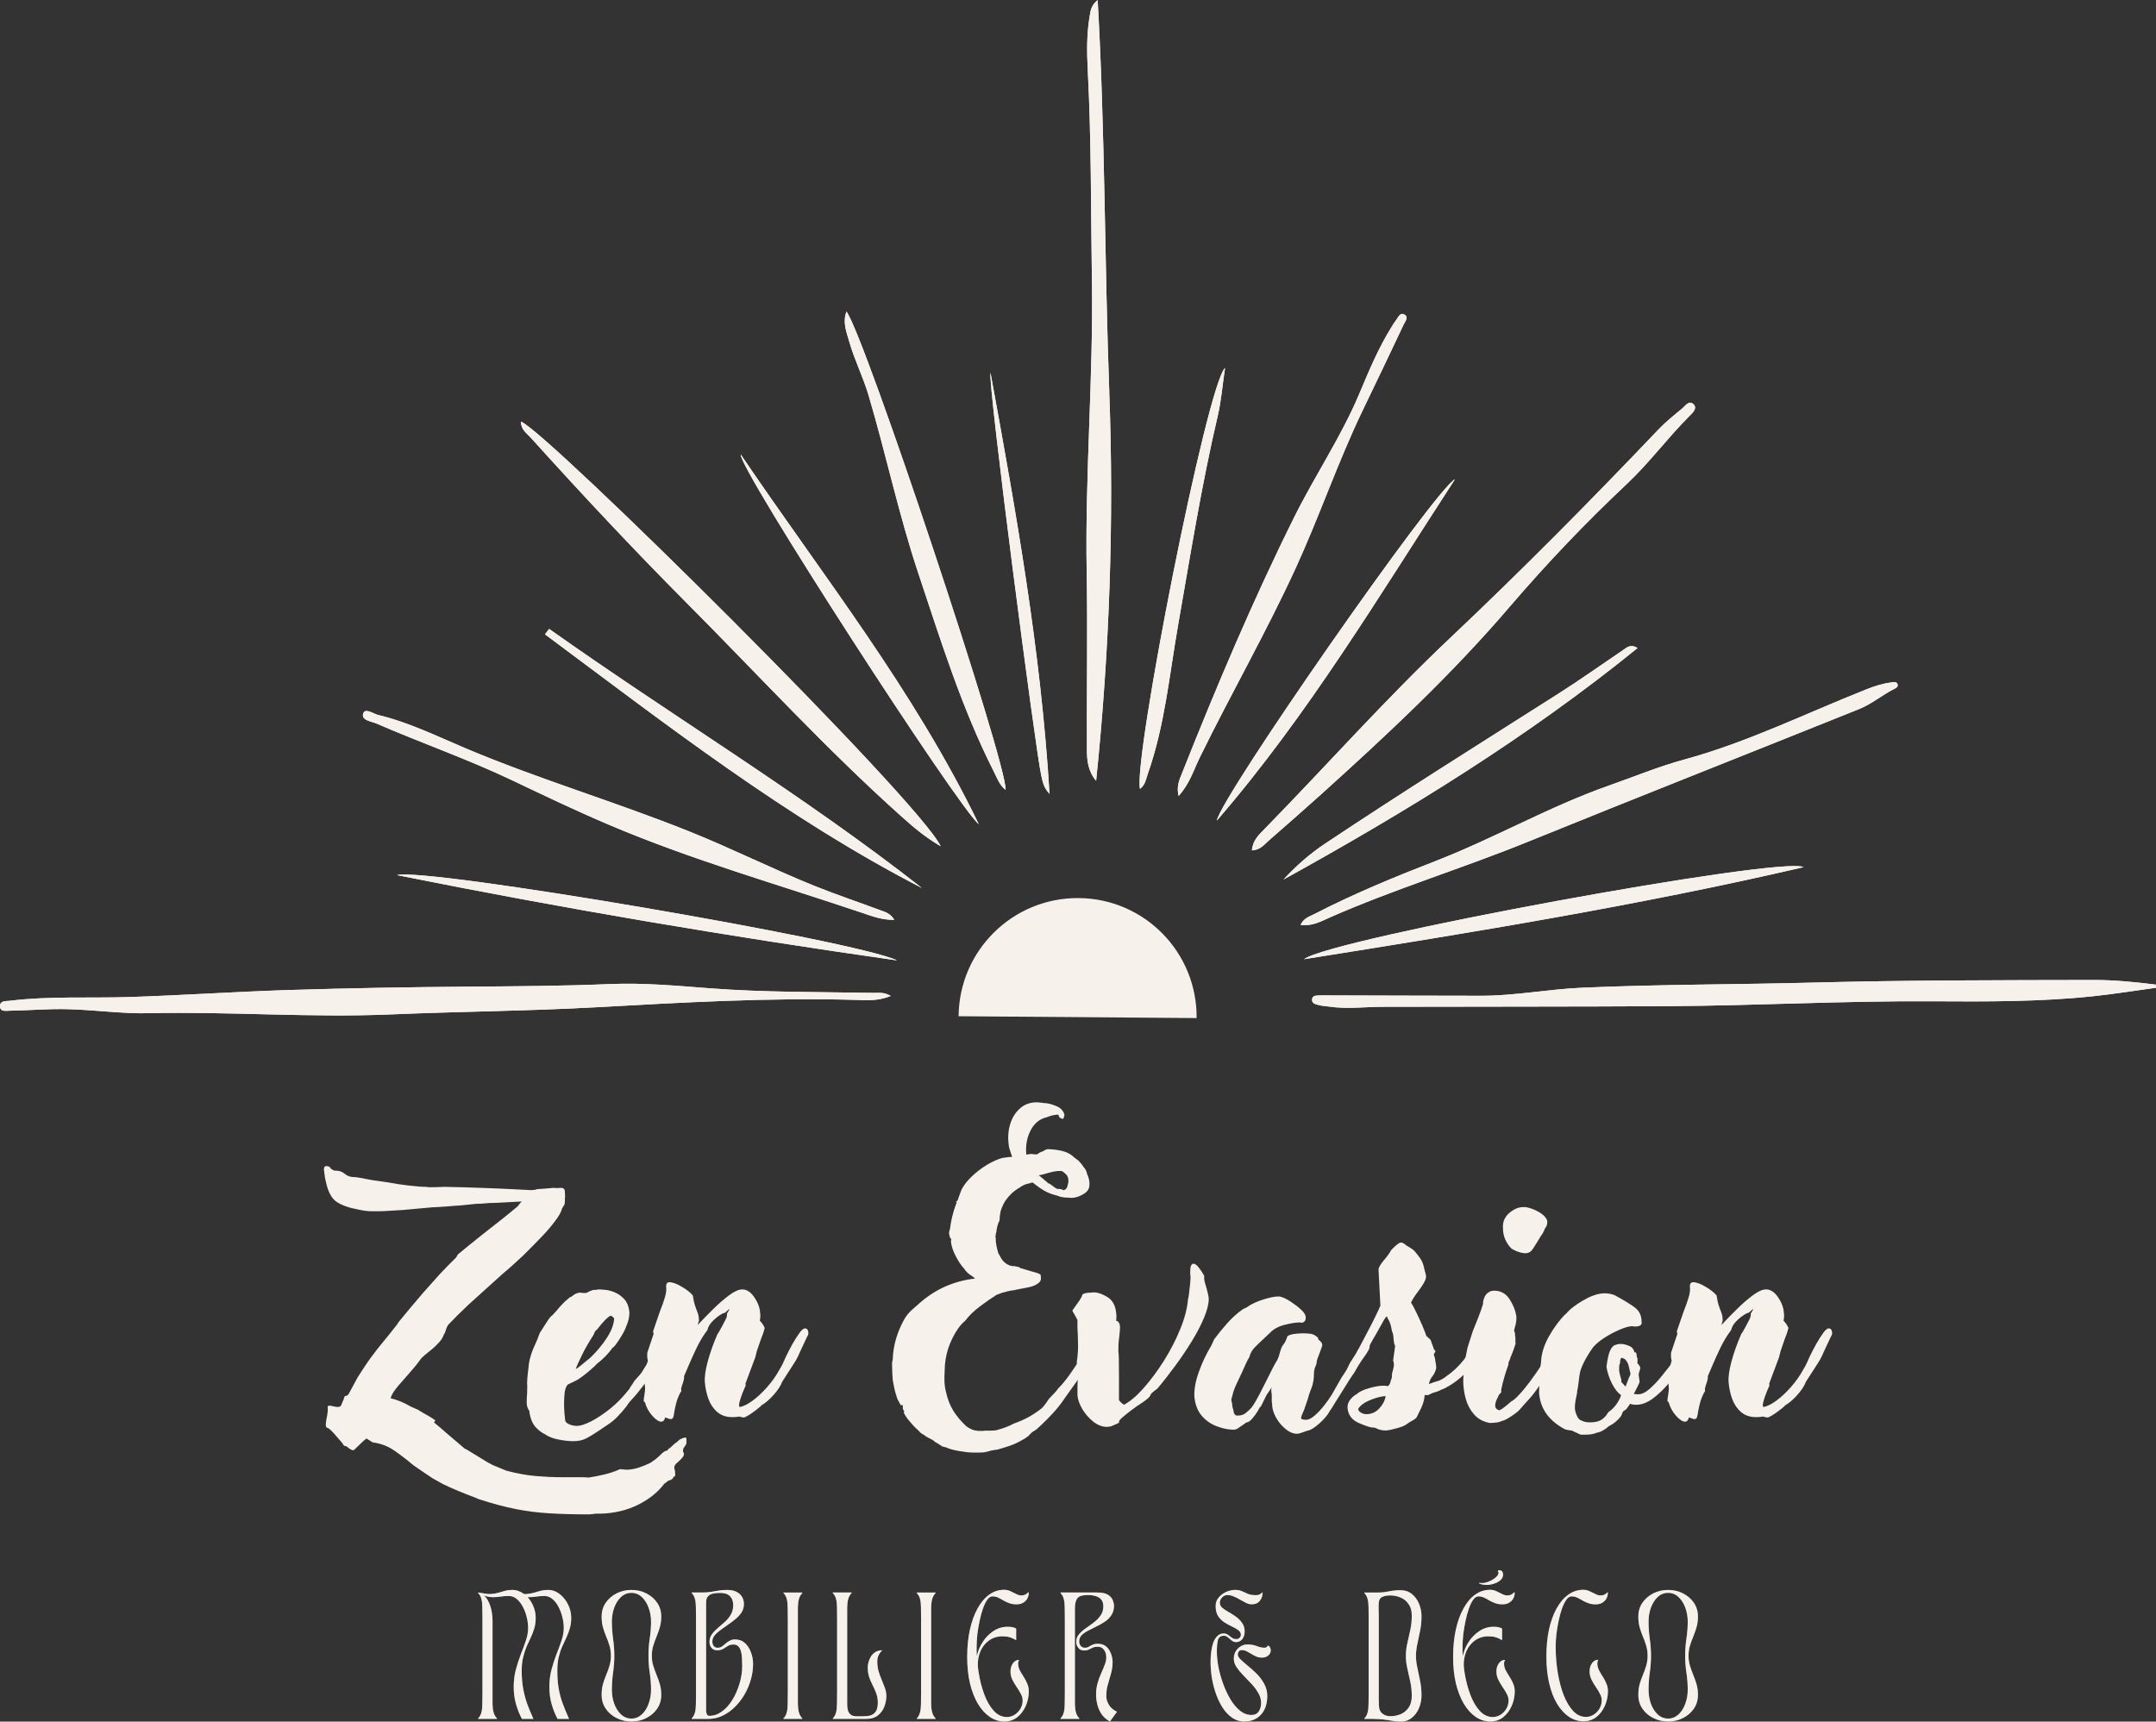 <?xml version="1.0" encoding="UTF-8"?> <svg xmlns="http://www.w3.org/2000/svg" id="b" width="1018.01" height="813" viewBox="0 0 1018.01 813"><rect x="0" y="0" width="1018.01" height="813" fill="#333333" stroke="none"/><defs><style>.e{fill:rgba(246,241,234,.4);}.f{fill:#f6f1ea;}</style></defs><g id="c"><g id="d"><path class="f" d="M420.61,470.32c-5.97,2.47-11.28,2.01-16.45,1.86-41.03-1.16-81.93,1.23-122.87,3.49-32.23,1.77-64.54,2-96.8,3.37-38.04,1.62-76.03-1.44-114.07-.57-12.83.29-25.69-1.59-38.56-1.91-9.08-.24-18.18.6-27.27.73-1.7.03-4.66.67-4.59-2.24.06-2.63,2.76-2.22,4.66-2.45,18.73-2.3,37.57-1.15,56.34-1.76,25.33-.82,50.65-2.55,75.98-3.34,28.1-.87,56.23-1.36,84.36-1.57,22.18-.18,44.37-.28,66.54-1.22,15.88-.67,31.68.8,47.46,2.01,25.7,1.95,51.46,1.68,77.21,2.16,2.33.04,4.74-.5,8.06,1.44ZM1017.9,464.97c-9.67-1.21-19.37-2.2-29.17-2.18-43.98.1-87.95.06-131.92,1.21-36.64.96-73.29.83-109.91,2.44-15.84.69-31.47,3.8-47.35,3.8-24.17-.01-48.33-.12-72.5-.18-1.39,0-2.77-.08-4.16.01-1.33.1-3.1-.03-3.35,1.72-.29,2.12,1.69,2.47,3.15,2.85,1.52.4,3.13.44,4.7.68,8.49,1.27,17,.15,25.51.12,44.95-.12,89.92-.04,134.87-.3,41.6-.25,83.15-2.56,124.75-2.3,25.36.15,50.73.28,75.99-2.41,9.87-1.04,19.68-2.63,29.5-3.98-.03-.5-.07-.98-.11-1.48ZM523.78,185.06c-2.29-61.33-1.94-122.74-5.49-185.06-3.17,2.66-3.33,5.04-3.73,7.34-1.48,8.45-1.4,16.99-.96,25.48,1.73,33.03,1.45,66.11,1.97,99.17.72,45.93-3.27,91.81-2.47,137.78.5,28.1-.03,56.23.11,84.35.01,5.02.55,10.16,4.36,14.59,6.3-61.12,8.49-122.33,6.19-183.66ZM599.08,396.94c8.22-7.15,16.39-14.34,24.5-21.63,31.22-28.13,61.88-56.77,89.26-88.79,17.39-20.31,35.85-39.7,55.36-58.03,10.57-9.94,19.16-21.67,29.39-31.9,1.47-1.47,3.92-3.67,2.2-5.53-2.26-2.44-4.12.75-5.75,2.06-3.82,3.12-7.7,6.26-11.1,9.84-31.95,33.59-64.57,66.53-98.27,98.37-30.57,28.88-58.42,60.33-87.78,90.35-2.55,2.62-5.43,5.25-5.76,9.91,3.91-.19,5.78-2.74,7.95-4.64ZM627.58,433.39c30.64-13.5,62.72-23.24,93.73-35.83,52.09-21.16,104.41-41.76,156.58-62.74,5.94-2.4,10.81-6.61,16.46-9.46.89-.44,1.97-1,1.66-2.11-.43-1.54-1.83-1.12-2.99-.98-4.16.51-8.05,1.79-11.94,3.34-28.5,11.32-56.08,24.98-85.86,33.09-12,3.27-23.6,8.08-35.36,12.21-28.1,9.85-53.97,24.79-81.67,35.56-19.58,7.61-38.98,15.57-57.66,25.22-2.23,1.15-4.85,1.8-6.44,5.06,5.32.76,9.42-1.55,13.5-3.34ZM250.39,206.44c24,26.6,48.43,52.75,73.73,78.18,33.66,33.8,65.87,69.03,101.47,100.88,5.51,4.93,11.11,9.78,18.58,14.12-10.28-21.78-186.32-196.17-198.18-200.52-.01,3.84,2.62,5.36,4.39,7.34ZM415.38,429.74c-10.2-3.82-20.54-7.25-30.62-11.32-20.01-8.06-39.3-17.78-59.36-25.81-34.74-13.94-70.68-24.54-105.2-39.08-13.65-5.76-27.03-12.39-41.56-15.87-2.41-.58-6.26-3.55-7.15-.69-1.01,3.24,3.81,3.63,6.35,4.74,21.21,9.21,43.12,16.82,64.05,26.8,15.01,7.15,30.03,14.33,45.33,20.84,39.03,16.63,79.86,28.21,119.98,41.76,4.61,1.55,9.27,3.39,15.05,3.26-1.91-3.2-4.53-3.76-6.86-4.63ZM566.5,357.72c14.72-30.07,31.4-59.14,45.37-89.6,11.22-24.5,19.88-50.08,31.58-74.38,6.53-13.55,13.04-27.13,19.45-40.74.64-1.37,2.51-3.39-.01-4.56-1.83-.85-2.61,1.27-3.52,2.48-.85,1.09-1.57,2.29-2.3,3.46-6.22,9.96-10.7,20.76-15.23,31.54-8.55,20.33-20.98,38.65-30.73,58.29-19.58,39.38-36.69,79.91-52.93,120.79-1.22,3.06-2.77,6.15-1.69,10.91,5.21-5.74,7.12-12.29,10.02-18.19ZM400.92,161.1c2.48,8.76,6.64,16.91,9.23,25.68,8.26,27.91,14.26,56.42,23.49,84.04,10.59,31.73,20.49,63.71,35.69,93.68,1.48,2.91,2.51,6.18,5.49,8.49.85-12.06-66.19-213.63-75.13-225.88-1.93,5.13-.01,9.59,1.23,13.98ZM615.69,452.97c79.84-12.69,157.94-25.36,235.91-43.47-9.76-5.46-222.91,33.67-235.91,43.47ZM766.23,307.08c-10,6.75-19.84,13.77-30.03,20.26-36.93,23.5-74.02,46.72-110.45,71-7.23,4.82-13.77,10.53-19.72,17.02,58.45-32.3,115.2-67.15,167.18-109.33-3.37-2.09-5.09-.22-6.98,1.05ZM257.33,299.55c57.44,42.72,113.97,86.78,178.02,119.82-56.36-44.16-117.74-81.05-176.05-122.38-.65.85-1.3,1.7-1.97,2.56ZM574.54,387.54c43.07-49.81,76.68-106.25,112.46-161.21-9.05,4.24-110.33,149.6-112.46,161.21ZM538.29,372.52c2.55-1.88,2.84-4.73,3.71-7.21,8.02-22.78,10.17-46.78,14.31-70.35,5.78-32.96,11.04-66,18.69-98.62,1.61-6.86,2.15-13.97,3.44-22.6-8.62,8.15-43.43,184.9-40.16,198.77ZM423.56,453.53c-19.01-9.28-223.09-44.06-236.08-40.27,78.4,15.71,156.36,28.96,236.08,40.27ZM349.76,214.61c-1.18,6.26,102.55,166.63,112.43,174.66-30.79-63.62-73.87-117.68-112.43-174.66ZM491.69,366.36c.64,2.58.89,5.33,3.88,8.56-4.12-68.01-15.88-133.5-27.88-198.91-1.36,4.64,21.56,180.58,24,190.35Z"></path><path class="f" d="M420.61,470.32c-5.97,2.47-11.28,2.01-16.45,1.86-41.03-1.16-81.93,1.23-122.87,3.49-32.23,1.77-64.54,2-96.8,3.37-38.04,1.62-76.03-1.44-114.07-.57-12.83.29-25.69-1.59-38.56-1.91-9.08-.24-18.18.6-27.27.73-1.7.03-4.66.67-4.59-2.24.06-2.63,2.76-2.22,4.66-2.45,18.73-2.3,37.57-1.15,56.34-1.76,25.33-.82,50.65-2.55,75.98-3.34,28.1-.87,56.23-1.36,84.36-1.57,22.18-.18,44.37-.28,66.54-1.22,15.88-.67,31.68.8,47.46,2.01,25.7,1.95,51.46,1.68,77.21,2.16,2.33.04,4.74-.5,8.06,1.44ZM1017.9,464.97c-9.67-1.21-19.37-2.2-29.17-2.18-43.98.1-87.95.06-131.92,1.21-36.64.96-73.29.83-109.91,2.44-15.84.69-31.47,3.8-47.35,3.8-24.17-.01-48.33-.12-72.5-.18-1.39,0-2.77-.08-4.16.01-1.33.1-3.1-.03-3.35,1.72-.29,2.12,1.69,2.47,3.15,2.85,1.52.4,3.13.44,4.7.68,8.49,1.27,17,.15,25.51.12,44.95-.12,89.92-.04,134.87-.3,41.6-.25,83.15-2.56,124.75-2.3,25.36.15,50.73.28,75.99-2.41,9.87-1.04,19.68-2.63,29.5-3.98-.03-.5-.07-.98-.11-1.48ZM523.78,185.06c-2.29-61.33-1.94-122.74-5.49-185.06-3.17,2.66-3.33,5.04-3.73,7.34-1.48,8.45-1.4,16.99-.96,25.48,1.73,33.03,1.45,66.11,1.97,99.17.72,45.93-3.27,91.81-2.47,137.78.5,28.1-.03,56.23.11,84.35.01,5.02.55,10.16,4.36,14.59,6.3-61.12,8.49-122.33,6.19-183.66ZM599.08,396.94c8.22-7.15,16.39-14.34,24.5-21.63,31.22-28.13,61.88-56.77,89.26-88.79,17.39-20.31,35.85-39.7,55.36-58.03,10.57-9.94,19.16-21.67,29.39-31.9,1.47-1.47,3.92-3.67,2.2-5.53-2.26-2.44-4.12.75-5.75,2.06-3.82,3.12-7.7,6.26-11.1,9.84-31.95,33.59-64.57,66.53-98.27,98.37-30.57,28.88-58.42,60.33-87.78,90.35-2.55,2.62-5.43,5.25-5.76,9.91,3.91-.19,5.78-2.74,7.95-4.64ZM627.58,433.39c30.64-13.5,62.72-23.24,93.73-35.83,52.09-21.16,104.41-41.76,156.58-62.74,5.94-2.4,10.81-6.61,16.46-9.46.89-.44,1.97-1,1.66-2.11-.43-1.54-1.83-1.12-2.99-.98-4.16.51-8.05,1.79-11.94,3.34-28.5,11.32-56.08,24.98-85.86,33.09-12,3.27-23.6,8.08-35.36,12.21-28.1,9.85-53.97,24.79-81.67,35.56-19.58,7.61-38.98,15.57-57.66,25.22-2.23,1.15-4.85,1.8-6.44,5.06,5.32.76,9.42-1.55,13.5-3.34ZM250.39,206.44c24,26.6,48.43,52.75,73.73,78.18,33.66,33.8,65.87,69.03,101.47,100.88,5.51,4.93,11.11,9.78,18.58,14.12-10.28-21.78-186.32-196.17-198.18-200.52-.01,3.84,2.62,5.36,4.39,7.34ZM415.38,429.74c-10.2-3.82-20.54-7.25-30.62-11.32-20.01-8.06-39.3-17.78-59.36-25.81-34.74-13.94-70.68-24.54-105.2-39.08-13.65-5.76-27.03-12.39-41.56-15.87-2.41-.58-6.26-3.55-7.15-.69-1.01,3.24,3.81,3.63,6.35,4.74,21.21,9.21,43.12,16.82,64.05,26.8,15.01,7.15,30.03,14.33,45.33,20.84,39.03,16.63,79.86,28.21,119.98,41.76,4.61,1.55,9.27,3.39,15.05,3.26-1.91-3.2-4.53-3.76-6.86-4.63ZM566.5,357.72c14.72-30.07,31.4-59.14,45.37-89.6,11.22-24.5,19.88-50.08,31.58-74.38,6.53-13.55,13.04-27.13,19.45-40.74.64-1.37,2.51-3.39-.01-4.56-1.83-.85-2.61,1.27-3.52,2.48-.85,1.09-1.57,2.29-2.3,3.46-6.22,9.96-10.7,20.76-15.23,31.54-8.55,20.33-20.98,38.65-30.73,58.29-19.58,39.38-36.69,79.91-52.93,120.79-1.22,3.06-2.77,6.15-1.69,10.91,5.21-5.74,7.12-12.29,10.02-18.19ZM400.92,161.1c2.48,8.76,6.64,16.91,9.23,25.68,8.26,27.91,14.26,56.42,23.49,84.04,10.59,31.73,20.49,63.71,35.69,93.68,1.48,2.91,2.51,6.18,5.49,8.49.85-12.06-66.19-213.63-75.13-225.88-1.93,5.13-.01,9.59,1.23,13.98ZM615.69,452.97c79.84-12.69,157.94-25.36,235.91-43.47-9.76-5.46-222.91,33.67-235.91,43.47ZM766.23,307.08c-10,6.75-19.84,13.77-30.03,20.26-36.93,23.5-74.02,46.72-110.45,71-7.23,4.82-13.77,10.53-19.72,17.02,58.45-32.3,115.2-67.15,167.18-109.33-3.37-2.09-5.09-.22-6.98,1.05ZM257.33,299.55c57.44,42.72,113.97,86.78,178.02,119.82-56.36-44.16-117.74-81.05-176.05-122.38-.65.85-1.3,1.7-1.97,2.56ZM574.54,387.54c43.07-49.81,76.68-106.25,112.46-161.21-9.05,4.24-110.33,149.6-112.46,161.21ZM538.29,372.52c2.55-1.88,2.84-4.73,3.71-7.21,8.02-22.78,10.17-46.78,14.31-70.35,5.78-32.96,11.04-66,18.69-98.62,1.61-6.86,2.15-13.97,3.44-22.6-8.62,8.15-43.43,184.9-40.16,198.77ZM423.56,453.53c-19.01-9.28-223.09-44.06-236.08-40.27,78.4,15.71,156.36,28.96,236.08,40.27ZM349.76,214.61c-1.18,6.26,102.55,166.63,112.43,174.66-30.79-63.62-73.87-117.68-112.43-174.66ZM491.69,366.36c.64,2.58.89,5.33,3.88,8.56-4.12-68.01-15.88-133.5-27.88-198.91-1.36,4.64,21.56,180.58,24,190.35Z"></path><path class="f" d="M452.63,479.9c.25-31.07,25.62-56.05,56.69-55.8,31.07.24,55.95,25.61,55.7,56.67l-112.39-.87Z"></path><path class="f" d="M318.84,696.08c0,.8-.15,1.22-.44,1.22h-.28c-.33,1.03-1.16,1.66-2.49,1.88-.53.47-1.19.97-2,1.5-2.97,3.99-7.08,7.29-12.36,9.92-5.25,2.62-11.17,4.02-17.74,4.21h-2.27c-.64.11-1.22.18-1.77.22-.55.07-1.09.11-1.61.11-6.98,0-13.14-.17-18.46-.5-5.32-.3-10.59-.97-15.8-2-5.21-1-11.14-2.59-17.79-4.77l-.61-.28h-.11s-.11-.06-.22-.17c-2.77-1.04-5.47-2.09-8.09-3.16-2.59-1.08-5.15-2.22-7.7-3.44l-4.93-2.77c-1.52-1.04-3.05-2.08-4.6-3.1-1.52-1-2.99-2.02-4.43-3.05-2.88-2.44-5.85-4.71-8.87-6.82-2.99-2.11-6.43-3.42-10.31-3.94l-2.94-1.83c-1.04.8-2.02,1.68-2.94,2.61-.93.91-1.88,1.84-2.88,2.77-.11.11-.28.17-.5.17-.6,0-1.61-.61-3.05-1.83l-1.22-.33-.33-.44c-.18-.42-.39-.72-.61-.94l-3.99-4.6c-.62-.64-1.16-1.16-1.61-1.61s-.89-.72-1.33-.83c-.58-.11-.83-.75-.72-1.88.08-1.11.28-2.41.61-3.94.3-1.55.39-2.9.28-4.05,0-.4.26-.61.78-.61s1.16.11,1.94.33c.78.19,1.47.28,2.05.28.75,0,1.26-.24,1.55-.72.19-.51.47-1.18.83-2,.37-.85.61-1.51.72-2,.08-.33.36-.51.83-.55.44-.03.72-.22.83-.55.22,0,.42-.25.61-.78l3.99-7.37c1.03-1.62,2.08-3.24,3.16-4.88,1.07-1.66,2.22-3.3,3.44-4.93,1.73-2.36,3.62-4.77,5.65-7.21,2.06-2.47,4.07-4.99,6.04-7.54l.78-1.05c0-.11.01-.18.06-.22.03-.07.06-.11.06-.11,1.95-2.33,3.89-4.67,5.82-7.04,1.95-2.36,3.91-4.67,5.88-6.93l7.82-8.76c1.33-1.4,2.62-2.74,3.88-4.05l3.94-3.94.78-1.39c3.91-3.24,7.82-6.4,11.7-9.48,3.88-3.06,7.26-5.72,10.14-7.98,1.4-1.14,2.62-2.13,3.66-2.99,1.03-.89,1.84-1.52,2.44-1.94-.08-.11.06-.25.39-.44.36-.22.5-.39.39-.5-.11-.07-.04-.18.22-.33.25-.18.35-.28.28-.28.18-.29.36-.51.55-.67.22-.14.33-.28.33-.39-.42,0-1.82.08-4.21.22-2.41.15-4.88.28-7.43.39-2.19,0-4.75.15-7.7.44h-.78c-.93,0-2.13.1-3.6.28-1.48.15-3.09.32-4.82.5-2.04.11-4.27.28-6.71.5-2.41.19-4.82.33-7.26.44l-13.36,1.22c-2.37.11-4.54.25-6.54.39-2,.15-3.66.22-4.99.22h-3.55c-1.64,0-3.63-.25-5.99-.78-4.48-.8-7.9-2.01-10.31-3.6-2.44-1.58-4.16-4.78-5.15-9.59-.33-1.14-.53-2.22-.61-3.21-.11-1.03-.22-1.86-.33-2.49,0-1,.32-1.55.94-1.66,1.11,0,1.8.26,2.05.78.26.53.94.98,2.05,1.39h.67c1.64,0,3.03.53,4.21,1.55,1.19,1,2.67,1.5,4.49,1.5h.5l2.88.44c1.55.33,3.39.69,5.54,1.05,2.13.33,4.34.65,6.6.94,3.39.64,6.79,1.15,10.2,1.55,3.44.42,6.18.61,8.26.61.47.11.91.17,1.33.17h1.27c1.11,0,2.13-.01,3.1-.06,1-.07,1.9-.11,2.72-.11,6.35.11,12.32.28,17.9.5,5.57.19,10.39.39,14.47.61,4.1.19,6.98.33,8.65.44.29,0,.58-.01.89-.06.29-.07.61-.11.94-.11h.17c.07,0,.3-.08.72-.28,1.84-.11,3.38-.22,4.6-.33,1.25-.11,2.23-.19,2.94-.28h1.05c.11,0,.22.04.33.11.51,0,.97-.01,1.39-.06.4-.03.75-.06,1.05-.06.73,0,1.25.21,1.55.61.22.3.33.76.33,1.39s.03,1.41.11,2.44c-.08.11-.11.26-.11.44v1.39c0,.53-.06,1.04-.17,1.55l-1.22,2c-.33,1.52-1.41,3.46-3.21,5.82-1.77,2.37-3.69,4.63-5.71,6.76-2.04,2.15-3.63,3.8-4.77,4.93l-2.16,2.16-2.27,2.27-.17.17c-1.55,1.41-3.15,2.87-4.77,4.38-1.64,1.48-3.31,2.94-5.04,4.38l-15.96,14.41c-3.52,3.3-6.75,6.51-9.7,9.64-.42.64-.72,1.32-.94,2.05-.19.71-.43,1.36-.72,1.94l-.33.5c0,.19-.06.33-.17.44-.48,1.33-1.36,2.61-2.61,3.82-1.22,1.33-2.61,2.59-4.16,3.77-1.52,1.19-2.74,2.24-3.66,3.16-1.64,2.26-3.21,4.25-4.77,5.99-1.52,1.75-2.91,3.33-4.16,4.77-1.33,1.44-2.48,2.81-3.44,4.1-.97,1.26-1.7,2.61-2.22,4.05,3.06.71,6.28,2.04,9.64,3.99l3.38,1.5c1.33.86,2.63,1.64,3.94,2.33,1.29.71,2.69,1.58,4.21,2.61l-.61,1.05c.91.73,1.88,1.52,2.88,2.38,1.03.89,2.06,1.79,3.1,2.72.8.69,1.55,1.33,2.22,1.88.67.58,1.3,1.14,1.94,1.66.51.4,1.01.83,1.5,1.27.51.47,1.03.91,1.55,1.33.22.18.42.35.61.5.22.18.39.36.5.55h.28c0,.11.01.17.06.17h.11l.44.17,9.98,6.1,2.61,1.39,6.32,2.61c5.02,1.33,9.67,2.18,13.97,2.55,4.28.36,8.33.55,12.14.55h9.64c1.03,0,2.06.06,3.1.17,2.66-.42,5.27-.93,7.82-1.55,2.55-.64,4.89-1.44,7.04-2.44.51.07,1.08.12,1.72.17.62.07,1.18.11,1.66.11,2.06-.11,3.99-.48,5.76-1.11,1.8-.6,3.52-1.3,5.15-2.11,2.06-1.33,3.71-2.65,4.93-3.94,1.22-1.26,2.23-1.88,3.05-1.88.29-.33.51-.61.67-.83.18-.19.33-.28.44-.28.18-.08.61-.44,1.27-1.11s1.25-1.16,1.77-1.5l.61-.44c.62-.71,1.34-1.22,2.16-1.55.8-.3,1.36-.44,1.66-.44.33,0,.5.28.5.83v1.77c0,.4-.32,1-.94,1.77-.64.78-.83,1.57-.61,2.38.58.8.5,1.68-.28,2.61-.75.91-1.58,1.75-2.49,2.49-.93.78-1.39,1.47-1.39,2.11v.78c.22.4.33.83.33,1.27,0,.47.03.86.11,1.16Z"></path><path class="f" d="M283.39,608.9c.4,0,1.27.08,2.61.22,1.33.15,2.79.55,4.38,1.22,1.58.67,3.05,1.72,4.38,3.16s2.13,3.49,2.44,6.15c0,2.33-.53,4.59-1.55,6.76-.08.42-.43,1.22-1.05,2.44-.64,1.22-1.39,2.49-2.27,3.82-.86,1.33-1.64,2.41-2.33,3.21l-.78.61c-1.97,2.77-4.42,5.29-7.37,7.54-.6.71-1.59,1.65-2.99,2.83-1.37,1.19-2.72,2.27-4.05,3.27-1.33.97-2.31,1.59-2.94,1.88l-3.82,1.83c-.75.86-1.22,2.13-1.44,3.82-.19,1.66-.28,3.42-.28,5.27,0,1.44.06,2.85.17,4.21.11,1.37.22,2.52.33,3.44.07.82.69,1.48,1.88,2,1.18.51,2.44.78,3.77.78,1.55,0,3.69-.69,6.43-2.05,2.77-1.4,5.79-3.39,9.09-5.99,3.28-2.62,6.35-5.78,9.2-9.48.22-.47.5-.94.83-1.39.36-.47.67-.91.89-1.33.47-.85,1.25-1.83,2.33-2.94,1.11-1.14,2.01-2.38,2.72-3.71,1.44-2.33,2.84-4.57,4.21-6.76,1.4-2.22,2.45-3.44,3.16-3.66.51-.29.97-.44,1.39-.44l.78-.33v.17c.18-.11.29-.18.33-.22l.11-.11c.22,0,.36.37.44,1.11.11.82-.17,1.75-.83,2.77-.67,1-1.55,2.22-2.66,3.66-.42.82-1.04,1.87-1.88,3.16-.82,1.3-1.69,2.49-2.61,3.6l-.72,1.22c0,.11-.11.37-.33.78l-.44,1.39-3.1,3.99c-.93,1.22-2,2.48-3.21,3.77-1.22,1.26-2.2,2.52-2.94,3.77l-.28.28c-1.04,1.33-2.3,2.77-3.77,4.32-1.48,1.52-2.94,2.74-4.38,3.66l-4.77,3.21c-1.93,1.33-3.77,2.45-5.54,3.38-1.75.91-3.77,1.39-6.1,1.39-2.08,0-4.36-.25-6.87-.72-2.48-.44-4.59-1.22-6.32-2.33l-.17-.17c-1.33-.53-2.8-1.59-4.38-3.21-1.59-1.64-2.65-4.13-3.16-7.54h.17c-.4-.58-.73-1.22-1-1.88-.25-.67-.39-1.3-.39-1.94v-1.44c0-1,.06-2.05.17-3.16,0-1.14.03-2.16.06-3.05.04-.91.03-1.44-.06-1.55,0-1.62.11-3.24.33-4.88.19-1.66.37-3.3.55-4.93,0-.33.06-.55.17-.67,0-.18.01-.36.06-.55.07-.22.11-.39.11-.5.4-1.73.94-3.39,1.61-4.99.67-1.58,1.34-3.13,2.05-4.66l1.11-2.94.61-.94c.8-1.22,1.72-2.63,2.72-4.27,1.03-1.66,1.91-2.73,2.66-3.21l2-2.16c.8-1.03,1.68-2.02,2.61-2.99.91-1,1.84-1.84,2.77-2.55.47-.51.89-.83,1.22-.94v.17l.78-.61c.69-.58,1.39-1,2.05-1.22s1.25-.33,1.77-.33c.18,0,.4.04.67.11.25.04.5.06.72.06h1.05c.4,0,1.01-.25,1.83-.78.44-.18.86-.35,1.27-.5.4-.14.75-.22,1.05-.22s.5.04.61.11c.4-.18.79-.28,1.16-.28h1ZM282.01,627.74l-.78.67c-.11.08-.25.28-.39.61-.15.3-.28.6-.39.89,0,.11-.06.22-.17.33-.08.11-.11.21-.11.28-2.08,3.19-3.85,6.26-5.32,9.26-1.48,2.97-2.48,5.2-2.99,6.71.62-.29,1.23-.69,1.83-1.22.62-.51,1.19-.97,1.72-1.39l3.38-2.77c3.06-2.95,5.67-6.1,7.82-9.42,2.13-3.33,3.27-6.37,3.38-9.15-.22-.18-.47-.4-.72-.67-.22-.25-.5-.44-.83-.55-.6.11-1.54.83-2.83,2.16-1.3,1.33-2.49,2.76-3.6,4.27Z"></path><path class="f" d="M308.43,628.52l3.21-9.37c.91-2.24,1.68-4.38,2.27-6.37.62-2,.83-3.74.61-5.27,0-1.33.51-2,1.55-2,1.55,0,3.49.71,5.82,2.11,2.36,1.37,4.12,2.76,5.27,4.16l.11.78c.11.42.18.78.22,1.11.07.3.11.54.11.72.11.53.25,1.09.44,1.72.22.64.42,1.25.61,1.83.33.75.64,1.58.94,2.49.29.89.44,1.97.44,3.21l-.61,2.11,1.39-1.5c1.62-1.73,3.66-3.8,6.1-6.21,2.47-2.44,4.93-4.56,7.37-6.37,2.47-1.84,4.54-2.77,6.21-2.77,2.13,0,4.05,1.26,5.71,3.77,1.69,2.48,2.61,4.96,2.72,7.43.18,1.11.12,2.3-.17,3.55.4.42.79.87,1.16,1.39.36.48.75,1.15,1.16,2-.22,1-.48,1.93-.78,2.77-.3.82-.61,1.64-.94,2.44l-2,5.82-.61,2.44v.17l-4.77,12.75c0,.11.01.25.06.39.07.15.11.28.11.39-1.97,4.3-3.03,7.47-3.21,9.53.11.08.17.21.17.39,0,.15.03.26.11.33,1.73-.29,3.74-1.27,6.04-2.94,2.33-1.69,4.63-3.84,6.93-6.43,2.33-2.62,4.3-5.43,5.93-8.42.51-.8,1.03-1.75,1.55-2.83.51-1.07,1.01-2.18,1.5-3.33.91-1.91,1.94-3.88,3.05-5.88,1.14-2,2.23-3.71,3.27-5.15,1.03-1.44,1.9-2.16,2.61-2.16.51,0,.9.19,1.16.55.25.37.39.76.39,1.16.18.71.03,1.37-.44,2l-2.94,6.26c-.42.93-.86,1.91-1.33,2.94-.44,1.04-1.08,2.16-1.88,3.38l-5.71,8.87c-.71,1.97-2.11,4.1-4.21,6.43-2.11,2.3-4.03,3.91-5.76,4.82h.17c-.42.42-1.21,1.08-2.38,2-1.19.93-2.38,1.77-3.6,2.55-1.22.75-2.04,1.11-2.44,1.11-.33,0-.8-.08-1.39-.28l-.78-.17c-.53.11-1.04.19-1.55.22-.53.04-1.04.06-1.55.06-2.97,0-5.36-.8-7.21-2.44-1.86-1.62-3.24-3.69-4.16-6.21-.89-2.51-1.44-5.1-1.66-7.76-.22-2.36.22-5.63,1.33-9.81,1.14-4.21,2.69-8.56,4.66-13.08.22-.18.53-.67.94-1.44.4-.78.8-1.51,1.22-2.22.58-1.14,1.14-2.19,1.66-3.16.51-.96.72-1.84.61-2.66l.61-1.11c.33-.51.51-.8.55-.89.07-.11.11-.22.11-.33-.64.42-1.36,1.03-2.16,1.83-.53,0-1.41.43-2.66,1.27-1.22.82-2.41,1.83-3.55,3.05-1.11,1.22-1.82,2.49-2.11,3.82-1.93,2.55-3.64,5.4-5.15,8.54-1.48,3.1-2.83,6.1-4.05,8.98-.3.71-.61,1.44-.94,2.22-.3.78-.6,1.47-.89,2.05.07.53.03,1.08-.11,1.66-.15.55-.32,1.14-.5,1.72-.11.42-.28.91-.5,1.5-.19.55-.28,1.04-.28,1.44.18.53.12.93-.17,1.22v-.17c-1.04,1.97-1.76,3.77-2.16,5.43-.42,1.64-.71,2.99-.89,4.1-.11,1.04-.28,1.87-.5,2.49-.19.6-.6.89-1.22.89h-.28l-2.33-.78c-.3,1.33-.91,2-1.83,2-1.15,0-2.58-.94-4.27-2.83-1.66-1.88-2.81-4-3.44-6.37l-.61-.44c0-.51.04-1,.11-1.44.04-.47.11-.91.22-1.33.11-.62.19-1.3.28-2.05.11-.78.11-1.52,0-2.27,0-.8-.15-1.57-.44-2.27h.17c-.22-.22-.33-.42-.33-.61.22-1.44.5-2.95.83-4.54.36-1.58.75-3.16,1.16-4.71,0-.18-.04-.33-.11-.44-.04-.11-.06-.19-.06-.28,0-.11-.03-.24-.06-.39-.04-.18-.06-.3-.06-.39v-2.16l3.05-9.09-.17-.28c-.08-.22-.11-.53-.11-.94Z"></path><path class="f" d="M516.7,629.9c.33-.11.58-.18.78-.22.22-.03.39-.06.5-.06.4,0,.85.42,1.33,1.22-.08.71-.25,1.43-.5,2.16-.26.71-.6,1.47-1,2.27-.11.42-.28.86-.5,1.33-.19.44-.39.93-.61,1.44,0,0-.03.04-.06.11-.04.04-.06.11-.06.22-.42.71-.91,1.64-1.5,2.77-.55,1.11-1.19,2.22-1.88,3.33-1.15,2.37-2.38,4.48-3.71,6.32l-7.21,10.14c-1.44,2.15-3.09,4.21-4.93,6.21-1.82,2-3.64,3.87-5.49,5.6l-2.33,2.16c-.71.51-1.43.97-2.16,1.39l-1.5,1.5c-.22.33-.5.57-.83.72-.3.14-.54.33-.72.55l-2.61,1.5c-1.64.91-3.41,1.69-5.32,2.33-1.88.62-3.7,1.18-5.43,1.66-1.04.11-2,.25-2.88.44-.86.22-1.69.44-2.49.67-.42.11-.91.18-1.5.22-.55.03-1.08.06-1.55.06h-3.27c-1.64,0-3.77-.25-6.43-.72-2.66-.44-4.71-1.03-6.15-1.72-1-.22-1.61-.37-1.83-.44l-.33-.33h-.11l-2.16-1.39c-.53-.19-.78-.33-.78-.44-.42-.42-.86-.75-1.33-1-.44-.26-.98-.54-1.61-.83-.89-.42-1.76-.98-2.61-1.72h-.28c-.82-.53-1.43-1.08-1.83-1.66l-.17-.17c-.75-.64-1.44-1.3-2.11-2-.67-.71-1.3-1.41-1.88-2.16-1.15-1.22-2.13-2.63-2.94-4.27v-.33c0-.11.06-.11.17,0h.17c0-.11-.11-.33-.33-.67-.19-.36-.33-.61-.44-.72v-1.39c0-.11-.04-.18-.11-.22-.04-.03-.06-.06-.06-.06v-.17c-.11,0-.17-.06-.17-.17,0,0-.04.06-.11.17v.17l-.33-.33c-.11.11-.15.22-.11.33.07.08.11.17.11.28l-1.22-2.27c-.42-.62-.78-1.55-1.11-2.77-.4-1.14-.72-2.33-.94-3.55-.25-1.22-.5-2.44-.72-3.66-.11-1.25-.18-2.51-.22-3.77-.07-1.29-.11-2.61-.11-3.94,0-.51.11-1.18.33-2,.11-3.46.65-6.79,1.61-9.98.96-3.17,2.27-6.24,3.94-9.2.91-1.55,2.05-2.94,3.38-4.16s2.61-2.34,3.82-3.38c7.45-6.54,16.16-10.38,26.11-11.53-.33-.4-1.09-.97-2.27-1.72-1.15-.78-2.13-1.79-2.94-3.05-1.33-1.4-2.65-3.35-3.94-5.88-1.3-2.51-2.04-4.78-2.22-6.82,0-.44.06-.75.17-.94,0-.22-.11-.4-.33-.55-.19-.14-.28-.28-.28-.39,0-.18-.04-.29-.11-.33-.04-.07-.06-.17-.06-.28v-.17c0-.18-.06-.33-.17-.44-.11-.58-.15-1.03-.11-1.33.07-.33.22-.85.44-1.55.47-3.91,1.39-7.7,2.72-11.36l.5-1.11-.5-.17.94-.89c.22-.8.5-1.64.83-2.49.36-.89.69-1.75,1-2.61,1.03-2.02,2.62-4.06,4.77-6.1,2.13-2.06,4.52-3.89,7.15-5.49,2.62-1.58,5.04-2.67,7.26-3.27.85-.11,1.62-.22,2.33-.33.69-.11,1.47-.17,2.33-.17l-1.39-4.27-.17-1.11c-.53-3.58-.32-6.9.61-9.98.91-3.06,2.45-5.56,4.6-7.48,2.13-1.95,4.79-2.94,7.98-2.94.51,0,1.05.04,1.61.11.55.04,1.08.11,1.61.22,1.73,0,3.69.47,5.88,1.39,2.22.89,3.55,2.31,3.99,4.27-.11.42-.22.82-.33,1.22-.11.42-.32.61-.61.61-.22,0-.6-.17-1.11-.5-.48-.36-.72-.8-.72-1.33l-.17-.17c-.71,0-1.5.1-2.38.28-.89.15-1.88.47-2.99.94-3.37.75-5.93,2.83-7.7,6.26-1.75,3.41-2.41,7.21-2,11.42.44-.11.83-.18,1.16-.22.36-.07.75-.11,1.16-.11h.44c.4.11.8.17,1.22.17h1.27c.47-.51,1.07-.89,1.77-1.11.73-.25,1.41-.61,2.05-1.05.18-.07.33-.11.44-.11s.22-.06.33-.17c2.13,0,4.41.26,6.82.78,2.4.53,4.41,1.59,6.04,3.21l1.88,1.39c.51.53.97,1.04,1.39,1.55.4.48.75.98,1.05,1.5.51.53.9,1.08,1.16,1.66.25.55.42,1.08.5,1.55.91,1.97,1.29,3.81,1.11,5.54-.11,1.75-1.15,3.15-3.1,4.21-1.93,1.08-3.71,1.61-5.38,1.61h-.61c-.08,0-.21-.01-.39-.06-.15-.03-.32-.06-.5-.06h-.78c-.42,0-1.11-.07-2.11-.22-.97-.18-1.75-.42-2.33-.72-2.26-.51-4.24-1.25-5.93-2.22-1.7-.96-3.58-2.27-5.6-3.94-.3,0-.55.04-.78.11-.22.04-.43.11-.61.22-1.86.3-3.44.97-4.77,2-1.44.82-2.74,1.76-3.88,2.83-1.11,1.08-2.13,2.27-3.05,3.6-.93,1.64-1.64,3.21-2.11,4.77-.33,1.55-.5,2.99-.5,4.32l-.11.28c-.33.53-.65,1.37-.94,2.55-.3,1.19-.44,2.08-.44,2.66-.11.11-.22.55-.33,1.33l-.17,1.16h.17v.44c0,1.33.12,2.59.39,3.77.25,1.19.53,2.27.83,3.27l1.39,2.49c.51.93,1.33,1.77,2.44,2.55,1.14.75,2.23,1.11,3.27,1.11.51,0,.97.06,1.39.17.4.11.8.21,1.22.28l.78.5,5.65,1.66c1.73.42,3.01.87,3.82,1.39.11.53.17,1.15.17,1.88s-.32,1.36-.94,1.94c-1.22,1.04-2.85,1.76-4.88,2.16l-3.99.78c-.42.11-.86.21-1.33.28-.44.04-.93.15-1.44.33-1.44.11-2.98.43-4.6.94-.64.08-1.22.25-1.77.5-.55.26-1.21.5-1.94.72-2.44,1.52-5.1,3.37-7.98,5.54-2.85,2.15-5.14,4.38-6.87,6.71-1.26,1.04-2.38,2.27-3.38,3.71-1.97,2.85-3.52,5.99-4.66,9.42-1.11,3.44-1.66,6.96-1.66,10.53-.11,1.64-.15,3.3-.11,4.99.07,1.7.3,3.37.72,4.99.73,3.37,1.9,6.35,3.49,8.92,1.58,2.55,3.66,5.02,6.21,7.37,1.73,1.22,3.33,1.88,4.77,2,.29.07.61.11.94.11h1.94c.33,0,.64-.04.94-.11h2.77c.58,0,1.22-.04,1.88-.11.67-.04,1.25-.17,1.77-.39,2.66-.71,5.11-1.66,7.37-2.88,5.02-1.73,9.53-4.24,13.52-7.54.51-.62,1.05-1.3,1.61-2.05.55-.78,1.03-1.47,1.44-2.11.85-.91,1.62-1.73,2.33-2.44.69-.69,1.41-1.57,2.16-2.61,1.51-1.44,3.28-3.58,5.32-6.43,2.06-2.88,3.82-5.6,5.27-8.15.18-.33.69-1.25,1.55-2.77.89-1.55,1.73-3.08,2.55-4.6.85-1.55,1.27-2.41,1.27-2.61.18-.4.33-.67.44-.78.11-.22.25-.33.44-.33ZM501.68,553.14c-.22-.11-.69-.17-1.39-.17-1.44,0-3.21.32-5.32.94-2.08.64-3.58.98-4.49,1.05l4.6,3.88c.51.11,1.3.61,2.38,1.5,1.07.86,1.8,1.22,2.22,1.11.51,0,.94.04,1.27.11.36.04.75.21,1.16.5,1.14-.22,1.8-1,2-2.33.33-1,.44-1.86.33-2.61,0-.58-.17-1.19-.5-1.83-.48-.69-1.25-1.41-2.27-2.16Z"></path><path class="f" d="M528.08,638.38c.11.48.18,1.61.22,3.38.03,1.75.06,4.7.06,8.87v10.59c.22.33.61.76,1.16,1.27.58.48.97.78,1.16.89,2.88-1.51,5.99-4.13,9.31-7.87,3.33-3.77,6.51-8.06,9.59-12.91,3.06-4.88,5.63-9.87,7.7-14.97,2.11-5.13,3.33-9.84,3.66-14.13.18-.4.35-1.33.5-2.77.18-1.44.35-2.91.5-4.43.14-1.55.22-2.67.22-3.38-.11-.4-.17-.83-.17-1.27v-1.22c0-2.44.51-3.66,1.55-3.66.69,0,1.47.54,2.33,1.61.89,1.08,1.79,2.42,2.72,4.05v1.72c.11.64.25,1.27.44,1.94.22.67.44,1.41.67,2.22.18.71.36,1.44.55,2.22.22.78.39,1.66.5,2.66,0,2.48-.72,5.46-2.16,8.92-1.44,3.48-3.37,7.19-5.76,11.14-2.41,3.92-5.04,7.84-7.93,11.75-2.85,3.88-5.65,7.47-8.42,10.75-.3.19-.86.61-1.66,1.27-.82.67-1.27,1.11-1.39,1.33-.11.42-.37.87-.78,1.39-.42.48-1.33,1.25-2.77,2.27-1.93,1.22-3.85,2.55-5.76,3.99-1.88,1.44-3.41,2.69-4.54,3.71-1.11,1-1.47,1.66-1.05,2l-1.05.61c-.75.29-1.47.61-2.16.94-.71.36-1.64.55-2.77.55-2.15,0-4.25-.82-6.32-2.44-2.04-1.62-3.76-3.58-5.15-5.88-1.37-2.33-2.15-4.5-2.33-6.54v-3.82c0-.51.01-1.23.06-2.16.07-.91.11-1.75.11-2.49,0-1.8-.17-4.27-.5-7.37.22-1.22.36-2.44.44-3.66.11-1.22.17-2.49.17-3.82,0-.91-.03-1.86-.06-2.83-.04-1-.06-2.01-.06-3.05-.11-.89-.17-1.91-.17-3.1v-3.33l-1.83-3.38v.17c-.11-.22-.22-.42-.33-.61-.11-.22-.17-.47-.17-.78,0,0,.36-.47,1.05-1.44.73-1,1.5-2.06,2.27-3.21.78-1.18,1.19-2.02,1.27-2.55.22-.51,1.07-.85,2.55-1,1.47-.14,2.47-.22,2.99-.22,1.84,0,3.96.75,6.37,2.22,2.4,1.48,3.77,3.96,4.1,7.43.18,1.15.18,2.38,0,3.71,1.22.3,1.83,1.43,1.83,3.38,0,.48-.04,1.05-.11,1.72-.04.67-.11,1.43-.22,2.27-.19,1.33-.32,2.59-.39,3.77-.04,1.15-.06,2.36-.06,3.6Z"></path><path class="f" d="M581.51,661.55l.28,1.55c0,.48.11,1.15.33,2,.18.42.28.76.28,1.05.22,1.55.79,2.33,1.72,2.33h.44c1.44,0,2.63-.39,3.6-1.16,1-.78,1.95-1.68,2.88-2.72,1.22-1.73,2.45-3.82,3.71-6.26,1.29-2.47,2.49-4.84,3.6-7.09.85-1.73,1.68-3.39,2.49-4.99.8-1.58,1.57-2.94,2.27-4.05.33-.62.61-1.34.83-2.16.25-.8.5-1.62.72-2.44.29-.91.58-1.61.89-2.05.33-.47.61-.86.83-1.16.29-.33.69-1.16,1.22-2.49,0-.69.47-1.19,1.44-1.5.96-.33,2.02-.53,3.21-.61,1.18-.11,2.02-.17,2.55-.17,1.44,0,2.77.08,3.99.22,1.22.15,2.4.78,3.55,1.88.07.22.11.44.11.67v.11l.33.17h-.17c.4.3.75.61,1.05.94.33.3.55.76.67,1.39.07.19-.08.78-.44,1.77-.33.97-.71,1.97-1.11,2.99-.71,1.75-1.05,2.85-1.05,3.33,0,.44-.11.97-.33,1.55-.22.42-.47,1.05-.72,1.94-.22.86-.33,2.15-.33,3.88-.11,1.26-.3,2.37-.55,3.33-.26.97-.6,1.91-1,2.83-.22.64-.44,1.26-.67,1.88-.19.6-.37,1.25-.55,1.94l-1.88,5.54c-1,2.08-1.44,3.35-1.33,3.82,0,.22.28.39.83.5s1.03.17,1.44.17c1.22,0,2.58-.67,4.1-2,1.55-1.33,3.06-2.94,4.54-4.82,1.51-1.91,2.73-3.66,3.66-5.21l4.6-8.09c.4-.62.9-1.36,1.5-2.22.62-.89,1.19-1.94,1.72-3.16.29-.73.75-1.57,1.39-2.49.62-.91,1.14-1.73,1.55-2.44l3.66-5.82c.51-.51,1.12-.78,1.83-.78.91,0,1.44.53,1.55,1.55v.67c0,.26-.06.6-.17,1,0,.3-.47,1.16-1.39,2.61-.6.82-1.39,1.94-2.38,3.38-.97,1.44-2.11,3.35-3.44,5.71-.53.71-1.3,1.86-2.33,3.44-1,1.59-2.08,3.31-3.21,5.15-1.22,1.93-2.41,3.81-3.55,5.65-1.11,1.86-1.97,3.19-2.55,3.99-.44.93-1.33,2.11-2.66,3.55s-2.74,2.69-4.21,3.77c-1.48,1.07-2.74,1.66-3.77,1.77l-1.22.44c-.6.22-1.19.42-1.77.61-.55.22-1.14.33-1.72.33-1.55,0-3.1-.58-4.66-1.72-1.52-1.11-2.85-2.47-3.99-4.05-1.11-1.58-1.87-2.99-2.27-4.21-.53-1.33-.78-2.77-.78-4.32-.11-.4-.17-.83-.17-1.27v-2.55c0-.4-.06-.86-.17-1.39l-.11-1.22c0-.11.01-.18.06-.22.03-.07.06-.17.06-.28.11-.58.17-.83.17-.72l-2.16,3.21v-.17l-2.88,5.82c-.42.42-.72.8-.94,1.16-.19.37-.39.76-.61,1.16-.82,1.33-1.72,2.58-2.72,3.71-.97,1.11-1.91,1.7-2.83,1.77l-.61.5c-1,.69-1.94,1.34-2.83,1.94-.86.62-1.65.94-2.38.94-2.44,0-5.04-.53-7.82-1.55-2.77-1-5.15-2.62-7.15-4.88-2-2.24-3.19-5.22-3.6-8.92-.22-3.46.47-7.43,2.05-11.86,1.59-4.46,3.56-8.65,5.93-12.53l1.39-3.05c1.95-2.58,4.02-5.11,6.21-7.59,2.22-2.51,4.66-4.68,7.32-6.54l2.27-1.11h-.17c2.06-1.4,4.57-2.56,7.54-3.49,2.99-.91,5.29-1.39,6.93-1.39h.78c1.44.3,3.06,1.04,4.88,2.22,1.84,1.19,3.51,2.44,4.99,3.77,1.51,1.33,2.3,2.49,2.38,3.49.22,1.66-.39,2.65-1.83,2.94-.19-.11-.54-.17-1.05-.17-1.66,0-3.98.37-6.93,1.11-2.97.71-5.31,1.98-7.04,3.82l-2.77,2.61c-1.33,1.22-2.72,2.55-4.16,3.99s-2.37,3.03-2.77,4.77c-.71,1.22-1.32,2.41-1.83,3.55-.53,1.11-1.04,2.27-1.55,3.49l-1.39,2.94c-.53,1.11-1.03,2.16-1.5,3.16-.44.97-.91,2.16-1.39,3.6l-.17.89v-.11c-.11.53-.28,1.11-.5,1.77-.19.67-.28,1.09-.28,1.27l.17.17Z"></path><path class="f" d="M654.89,621.64c-.33.08-.89.78-1.66,2.11-.75,1.33-1.69,3.03-2.83,5.1-1.33,2.26-2.8,4.82-4.38,7.7-1.55,2.85-3.21,5.29-4.99,7.32-.19.22-.33.33-.44.33-.42,0-.61-.73-.61-2.22s.35-2.88,1.05-4.21c.33-.51,1-1.75,2-3.71,1.03-1.95,2.16-4.1,3.38-6.43,1.25-2.36,2.38-4.6,3.38-6.71,1.03-2.11,1.69-3.56,2-4.38l-.89-17.18c.18-.8.62-1.69,1.33-2.66.73-1,1.45-1.9,2.16-2.72.51-.62,1-1.27,1.44-1.94.47-.67.83-1.23,1.05-1.72l.61-.61c1.91-1.95,3.24-2.94,3.99-2.94.58,0,1.25.3,2,.89l.61.5c.51.3,1.07.64,1.66,1,.62.37,1.29.86,2,1.44.91,1.04,1.8,2.16,2.66,3.38.89,1.22,1.5,2.55,1.83,3.99l.44,1.83c.11.33.19.69.28,1.05.11.33.22.76.33,1.27.22,1.04-.11,2.3-1,3.77-.86,1.48-1.86,2.94-2.99,4.38-.64.82-1.22,1.66-1.77,2.55-.55.86-.98,1.64-1.27,2.33.58.82,1.4,2.31,2.44,4.49,1.03,2.15,2.01,4.3,2.94,6.43.91,2.15,1.52,3.74,1.83,4.77l2,1.83,1.66,4.6c.51.42.72.72.61.94-.08.19-.22.48-.44.89-.3.33-.36.65-.17.94l.5,1.55c0,.53.08,1.19.28,2,.33,1.64.33,2.76,0,3.38-.11.42-.3.87-.55,1.39-.22.48-.54.98-.94,1.5-.44.53-.82,1.11-1.11,1.77-.3.67-.5,1.32-.61,1.94l3.21-1.11c.91-.18,1.79-.5,2.61-.94.8-.47,1.52-.91,2.16-1.33h-.17l.5-.33c2.95-2.02,5.63-4.54,8.04-7.54,2.4-3.02,4.41-6.12,6.04-9.31.62-.62,1.25-.94,1.88-.94,1.51,0,2.01,1.03,1.5,3.05,0,.44-.21.94-.61,1.5-.42.55-.91,1.25-1.5,2.05-.75,1.33-1.55,2.7-2.44,4.1-.86,1.37-1.88,2.72-3.1,4.05l-.94,1.66c-1.11,1.15-2.47,2.33-4.05,3.55-1.59,1.22-3.46,2.41-5.6,3.55l-1.11.44c-.6.3-1.27.61-2.05.94-.78.3-1.58.55-2.38.78-.3.08-.69.25-1.16.5-.44.26-.82.44-1.11.55h-1.72c-.11,1.97-.64,3.94-1.55,5.93-.93,2-1.69,3.55-2.27,4.66-.33.42-.82.8-1.44,1.16-.6.37-1.19.71-1.77,1l-1.39.94c-.82.69-2.33,1.34-4.54,1.94-2.22.62-3.99,1-5.32,1.11-1.75,0-3.27-.36-4.6-1.05-.08,0-.33-.11-.78-.33h-.44c-.93,0-2.04-.25-3.33-.72-1.26-.44-2.61-.98-4.05-1.61l-.17-.11c-2.74-1.33-4.31-3.44-4.71-6.32-.22-1.44.08-2.79.94-4.05.89-1.29,2-2.29,3.33-2.99,1.22-1.14,3.17-2.08,5.88-2.83,2.73-.78,4.96-1.16,6.71-1.16,1.03,0,1.69.1,2,.28.8-.51,1.27-1.27,1.39-2.27,0-.11.01-.22.06-.33.07-.11.11-.19.11-.28.4-.85.55-1.51.44-2,0-.85.17-1.73.5-2.66.18-.69.33-1.41.44-2.16.11-.78,0-1.58-.33-2.44l.94-6.87c-.3-.62-.48-1.23-.55-1.83-.04-.62-.11-1.25-.22-1.88,0-1.22-.26-2.38-.78-3.49-.11-.85-.28-1.68-.5-2.49-.19-.8-.53-1.68-1-2.61-.22-.18-.48-.73-.78-1.66ZM641.36,665.21c-.11.64.24,1.22,1.05,1.77.85.55,1.77.83,2.77.83,2.36,0,4.35-.86,5.99-2.61,1.66-1.73,2.69-3.67,3.1-5.82-.11-.18-1.08-.07-2.88.33-1.77.42-3.66,1.08-5.65,2-2,.93-3.46,2.09-4.38,3.49Z"></path><path class="f" d="M729,650.96l-.89,1.66c-.93,1.33-1.91,2.72-2.94,4.16-1.04,1.44-2.16,2.83-3.38,4.16l-1.39,1.5c-.71.75-1.39,1.52-2.05,2.33-.67.82-1.37,1.54-2.11,2.16l-.72.44h.11c-1,.75-2,1.43-2.99,2.05-.97.6-1.91,1.09-2.83,1.5v-.17c-1.04.53-2.09.86-3.16,1-1.08.15-2.16.22-3.27.22-3.08-.58-5.53-1.94-7.37-4.05-1.86-2.11-3.16-4.57-3.94-7.43-.78-2.88-1.16-5.71-1.16-8.48,0-.51.01-1,.06-1.44.07-.47.11-.91.11-1.33v-2.77c.22-1.51.47-3.08.78-4.71.29-1.66.64-3.41,1.05-5.27l2.49-7.82c.91-2.24,1.8-4.46,2.66-6.65.89-2.22,1.62-4.34,2.22-6.37v-.94c.51-2.44,1.5-3.96,2.94-4.6.51-.4,1.29-.61,2.33-.61,3.06,0,5.46,1.33,7.21,3.99,1.73,2.66,2.8,5.32,3.21,7.98.18,1.64-.08,3.52-.78,5.65l-.28,1.27c0,.19.03.28.11.28l.17.44c.11.22.17.53.17.89v.83c.11.19.17.5.17.94v1.83c0,.3.03.6.11.89-.42,1.26-.82,2.47-1.22,3.6-.42,1.11-.82,2.11-1.22,2.99-.11.64-.43,1.41-.94,2.33v.94c-1.52,4.18-2.69,8.26-3.49,12.25l.11.17c.11.42-.04.82-.44,1.22l-.61.61c-.53,1.04-.97,1.97-1.33,2.77-.33.82-.5,1.59-.5,2.33,0,1.22.67,1.98,2,2.27,1.03-.4,2.88-1.79,5.54-4.16.91-.47,1.8-1.16,2.66-2.05.89-.89,1.68-1.73,2.38-2.55l1.05-1.22c1.84-2.24,3.78-4.85,5.82-7.82,2.06-2.95,4.02-5.99,5.88-9.09,1.84-3.13,3.44-6.04,4.77-8.7.69-.73,1.45-1.11,2.27-1.11.51,0,.91.25,1.22.72.33.44.29,1.19-.11,2.22.18.3.12.6-.17.89v.17c-.64.82-1.15,1.65-1.55,2.49l-1.22,2.11c-1.04,1.66-2.13,3.52-3.27,5.54-1.11,2.04-2.37,4.14-3.77,6.32v-.17l-.5,1.22v.17ZM727.61,583.57l-1.83,3.05c-1.33,2.26-2.33,3.7-2.99,4.32-.67.6-1.61.89-2.83.89-2.04-.18-4.09-.89-6.15-2.11-1.04-.91-2-2.24-2.88-3.99-.86-1.77-1.27-3.67-1.27-5.71-.08-1.62.12-2.97.61-4.05.51-1.07,1.14-1.97,1.88-2.72,2.33-2.13,4.67-3.21,7.04-3.21,1.14-.11,2.66.21,4.54.94,1.88.71,3.49,1.61,4.82,2.72,1.03.86,1.69,1.77,2,2.77.11.82.03,1.55-.22,2.22-.26.67-.65,1.32-1.16,1.94h.17c-.22.42-.47.87-.72,1.39-.22.53-.55,1.04-1,1.55Z"></path><path class="f" d="M769.71,662.94l-1.55,2.16c-.11.3-.48.61-1.11.94-.6.3-.98.86-1.16,1.66-.11.08-.17.17-.17.28v.17c-.42.82-1.19,1.75-2.33,2.77-1.11,1.04-2.19,1.79-3.21,2.27-.3.22-.61.42-.94.61-.3.22-.54.44-.72.67-.75.47-1.43.9-2.05,1.27-.6.36-1.41.64-2.44.83-1,.4-1.97.67-2.88.78-.93.11-1.97.17-3.1.17h-1.66l-4.32-2c-.42,0-.89-.06-1.44-.17s-1.04-.21-1.44-.28c-3.52-1.75-6.4-4.05-8.65-6.93-2.22-2.88-3.49-6.32-3.82-10.31,0-1.11.04-2.62.11-4.54.04-1.95.14-3.91.33-5.88.22-1.95.39-3.44.5-4.43.18-3.91,1.45-7.94,3.82-12.08,2.36-4.13,4.93-7.59,7.7-10.36v.17c1.11-1.33,2.33-2.49,3.66-3.49,1.33-1.03,2.72-1.97,4.16-2.83l.89-.44c1.44-.91,3.02-1.68,4.77-2.27,1.73-.62,3.44-.94,5.1-.94s3.21.32,4.77.94l.44.28c2.95,1.55,5.74,3.24,8.37,5.04,2.62,1.77,3.88,4.25,3.77,7.43.18.42.03.86-.44,1.33-.44.44-1.33.67-2.66.67-.19,0-.42-.01-.67-.06-.26-.07-.5-.11-.72-.11-1.64.11-3.63.69-5.99,1.72-2.33,1-4.66,2.24-6.98,3.71-2.3,1.48-4.1,2.99-5.43,4.54-1.11,1.52-2.19,3.19-3.21,4.99-1.04,1.77-1.91,3.64-2.61,5.6-.22.53-.44,1.55-.67,3.1-.19,1.52-.37,2.99-.55,4.43l-.5,2.77v.61c-.3,1.33-.55,2.61-.78,3.82-.19,1.22-.28,2.3-.28,3.21,0,1.04.29,2.26.89,3.66.62,1.37,1.3,2.15,2.05,2.33,1.22.64,2.58.94,4.1.94,1.73,0,3.19-.22,4.38-.67,1.18-.47,2.29-1.33,3.33-2.55.29-.44.57-.86.83-1.27.25-.4.58-.69,1-.89,1.44-1.14,2.62-2.45,3.55-3.94.91-1.47,1.47-2.67,1.66-3.6-1.44-.91-2.85-2.67-4.21-5.27-1.37-2.62-2.26-5.32-2.66-8.09.47-3.69,1.05-6.24,1.72-7.65.67-1.44,1.44-2.3,2.33-2.61.89-.33,1.79-.5,2.72-.5,1.11,0,2.38.3,3.82.89,1.44.55,2.3,1.59,2.61,3.1h.61c.29.3.44.91.44,1.83.22.42.35.86.39,1.33.07.44.06,1.09-.06,1.94,0,0,.08.1.28.28l.5.61c.47.64.67,1.19.55,1.66-.08.44-.22.97-.44,1.55l-.28,1.22.44,3.38c0,.33-.33,1.15-1,2.44-.67,1.26-1.26,2.41-1.77,3.44h.78c.29.08.57.11.83.11h.55c1.62,0,3.38-.83,5.27-2.49,1.91-1.69,3.71-3.56,5.38-5.6,1.69-2.06,3.01-3.71,3.94-4.93.22-.4.33-.55.33-.44.51-.62.97-1.29,1.39-2,.4-.73.8-1.45,1.22-2.16,1.44-2.47,2.91-4.93,4.43-7.37.51-.29,1.03-.44,1.55-.44.69,0,1.25.28,1.66.83.4.55.25,1.44-.44,2.66-.71,2.19-1.98,4.79-3.82,7.82-1.86,2.99-4.02,5.96-6.48,8.87-2.44,2.92-4.99,5.36-7.65,7.32-2.66,1.93-5.24,2.88-7.7,2.88-.48,0-.97-.01-1.44-.06-.44-.07-.93-.19-1.44-.39ZM765.72,641.26c0-.11-.15,0-.44.33,0,0-.11.42-.33,1.22.11.19.11.47,0,.83-.11.37-.22.71-.33,1-.08.42-.11,1.11-.11,2.11s.35,2.58,1.05,4.82v1.05l2,2.16,1.39-3.66c.11-.44.25-.78.44-1,.22-.25.33-.55.33-.89,0-.11.01-.18.06-.22.07-.03.11-.11.11-.22l-.78-3.38c-.22-1.33-.83-2.51-1.83-3.55-.11-.07-.33-.18-.67-.33-.3-.18-.6-.28-.89-.28Z"></path><path class="f" d="M791.82,628.52l3.21-9.37c.91-2.24,1.68-4.38,2.27-6.37.62-2,.83-3.74.61-5.27,0-1.33.51-2,1.55-2,1.55,0,3.49.71,5.82,2.11,2.36,1.37,4.12,2.76,5.27,4.16l.11.78c.11.42.18.78.22,1.11.07.3.11.54.11.72.11.53.25,1.09.44,1.72.22.64.42,1.25.61,1.83.33.75.64,1.58.94,2.49.29.89.44,1.97.44,3.21l-.61,2.11,1.39-1.5c1.62-1.73,3.66-3.8,6.1-6.21,2.47-2.44,4.93-4.56,7.37-6.37,2.47-1.84,4.54-2.77,6.21-2.77,2.13,0,4.05,1.26,5.71,3.77,1.69,2.48,2.61,4.96,2.72,7.43.18,1.11.12,2.3-.17,3.55.4.42.79.87,1.16,1.39.36.48.75,1.15,1.16,2-.22,1-.48,1.93-.78,2.77-.3.82-.61,1.64-.94,2.44l-2,5.82-.61,2.44v.17l-4.77,12.75c0,.11.01.25.06.39.07.15.11.28.11.39-1.97,4.3-3.03,7.47-3.21,9.53.11.08.17.21.17.39,0,.15.03.26.11.33,1.73-.29,3.74-1.27,6.04-2.94,2.33-1.69,4.63-3.84,6.93-6.43,2.33-2.62,4.3-5.43,5.93-8.42.51-.8,1.03-1.75,1.55-2.83.51-1.07,1.01-2.18,1.5-3.33.91-1.91,1.94-3.88,3.05-5.88,1.14-2,2.23-3.71,3.27-5.15,1.03-1.44,1.9-2.16,2.61-2.16.51,0,.9.19,1.16.55.25.37.39.76.39,1.16.18.71.03,1.37-.44,2l-2.94,6.26c-.42.93-.86,1.91-1.33,2.94-.44,1.04-1.08,2.16-1.88,3.38l-5.71,8.87c-.71,1.97-2.11,4.1-4.21,6.43-2.11,2.3-4.03,3.91-5.76,4.82h.17c-.42.42-1.21,1.08-2.38,2-1.19.93-2.38,1.77-3.6,2.55-1.22.75-2.04,1.11-2.44,1.11-.33,0-.8-.08-1.39-.28l-.78-.17c-.53.11-1.04.19-1.55.22-.53.04-1.04.06-1.55.06-2.97,0-5.36-.8-7.21-2.44-1.86-1.62-3.24-3.69-4.16-6.21-.89-2.51-1.44-5.1-1.66-7.76-.22-2.36.22-5.63,1.33-9.81,1.14-4.21,2.69-8.56,4.66-13.08.22-.18.53-.67.94-1.44.4-.78.8-1.51,1.22-2.22.58-1.14,1.14-2.19,1.66-3.16.51-.96.72-1.84.61-2.66l.61-1.11c.33-.51.51-.8.55-.89.07-.11.11-.22.11-.33-.64.42-1.36,1.03-2.16,1.83-.53,0-1.41.43-2.66,1.27-1.22.82-2.41,1.83-3.55,3.05-1.11,1.22-1.82,2.49-2.11,3.82-1.93,2.55-3.64,5.4-5.15,8.54-1.48,3.1-2.83,6.1-4.05,8.98-.3.71-.61,1.44-.94,2.22-.3.78-.6,1.47-.89,2.05.07.53.03,1.08-.11,1.66-.15.55-.32,1.14-.5,1.72-.11.42-.28.91-.5,1.5-.19.55-.28,1.04-.28,1.44.18.53.12.93-.17,1.22v-.17c-1.04,1.97-1.76,3.77-2.16,5.43-.42,1.64-.71,2.99-.89,4.1-.11,1.04-.28,1.87-.5,2.49-.19.6-.6.89-1.22.89h-.28l-2.33-.78c-.3,1.33-.91,2-1.83,2-1.15,0-2.58-.94-4.27-2.83-1.66-1.88-2.81-4-3.44-6.37l-.61-.44c0-.51.04-1,.11-1.44.04-.47.11-.91.22-1.33.11-.62.19-1.3.28-2.05.11-.78.11-1.52,0-2.27,0-.8-.15-1.57-.44-2.27h.17c-.22-.22-.33-.42-.33-.61.22-1.44.5-2.95.83-4.54.36-1.58.75-3.16,1.16-4.71,0-.18-.04-.33-.11-.44-.04-.11-.06-.19-.06-.28,0-.11-.03-.24-.06-.39-.04-.18-.06-.3-.06-.39v-2.16l3.05-9.09-.17-.28c-.08-.22-.11-.53-.11-.94Z"></path><path class="e" d="M225.81,752.03c.78.15,1.77.32,2.99.5,1.25.19,2.24.26,2.99.22,1.36-.11,2.55-.3,3.55-.61,1.03-.29,2.06-.58,3.1-.89,1.03-.29,2.19-.44,3.49-.44,1.03,0,2.01.19,2.94.55.91.33,1.77.8,2.55,1.39h1.16c1.36-.11,2.55-.3,3.55-.61,1-.29,2.01-.58,3.05-.89,1.07-.29,2.24-.44,3.55-.44,2.02,0,3.85.65,5.49,1.94,1.66,1.26,2.99,2.91,3.99,4.93,1,2,1.5,4.1,1.5,6.32,0,1.82-.22,3.48-.67,4.99-.42,1.48-.94,2.92-1.61,4.32-.67,1.37-1.33,2.81-2,4.32-.67,1.52-1.22,3.2-1.66,5.04-.42,1.82-.61,3.92-.61,6.32,0,3.03.19,5.81.61,8.31.44,2.48,1.08,4.88,1.94,7.21.85,2.3,1.84,4.7,2.99,7.21h-5.43c-1.08-1.95-2-4.24-2.77-6.87-.75-2.66-1.11-5.38-1.11-8.15,0-2.91.33-5.65,1-8.2.69-2.58,1.5-5.02,2.38-7.32.91-2.29,1.72-4.45,2.38-6.48.69-2.06,1.05-4.02,1.05-5.88,0-1.69-.22-3.41-.67-5.15-.42-1.77-1.03-3.39-1.83-4.88-.78-1.51-1.72-2.73-2.83-3.66-1.11-.96-2.37-1.44-3.77-1.44-1.48,0-2.8.1-3.94.28-1.11.19-2.31.28-3.6.28h-.44c1.14,1.22,2.06,2.7,2.77,4.43.69,1.7,1.05,3.48,1.05,5.32s-.22,3.48-.67,4.99c-.44,1.48-1,2.92-1.66,4.32-.67,1.37-1.33,2.81-2,4.32-.64,1.52-1.16,3.2-1.61,5.04-.44,1.82-.67,3.92-.67,6.32,0,3.03.22,5.81.67,8.31.44,2.48,1.07,4.88,1.88,7.21.85,2.3,1.84,4.7,2.99,7.21h-5.43c-1.08-1.95-2-4.24-2.77-6.87-.75-2.66-1.11-5.38-1.11-8.15,0-2.91.33-5.65,1-8.2.69-2.58,1.5-5.02,2.38-7.32.91-2.29,1.72-4.45,2.38-6.48.69-2.06,1.05-4.02,1.05-5.88,0-1.69-.22-3.41-.67-5.15-.42-1.77-1.03-3.39-1.83-4.88-.78-1.51-1.72-2.73-2.83-3.66-1.11-.96-2.37-1.44-3.77-1.44-1.48,0-2.8.1-3.94.28-1.11.19-2.3.28-3.55.28-.67,0-1.43-.07-2.27-.22-.86-.18-1.55-.4-2.11-.67,1.03.86,1.84,1.98,2.44,3.38.62,1.41,1.07,2.85,1.33,4.32.25,1.44.39,2.81.39,4.1v39.63c.03,1.52.19,2.81.5,3.88.29,1.08.83,2.02,1.61,2.83v.22h-8.92v-.22c.78-.8,1.29-1.75,1.55-2.83.29-1.07.44-2.36.44-3.88.03-1.55.06-3.35.06-5.43v-34.97c0-2.11-.03-3.91-.06-5.43,0-1.51-.15-2.8-.44-3.88-.26-1.07-.78-2.01-1.55-2.83v-.22Z"></path><path class="e" d="M288.46,781.91c0-1.73-.22-3.33-.67-4.77-.42-1.44-.93-2.85-1.55-4.27-.6-1.44-1.11-2.91-1.55-4.43-.42-1.55-.61-3.23-.61-5.04,0-2.47.64-4.66,1.94-6.54,1.29-1.88,3.01-3.35,5.15-4.43,2.13-1.07,4.46-1.61,6.98-1.61s4.88.54,6.98,1.61c2.13,1.08,3.85,2.55,5.15,4.43,1.29,1.88,1.94,4.07,1.94,6.54,0,1.82-.22,3.49-.67,5.04-.44,1.52-.97,2.99-1.55,4.43-.6,1.41-1.11,2.83-1.55,4.27s-.67,3.03-.67,4.77.22,3.27.67,4.71.96,2.88,1.55,4.32c.58,1.41,1.11,2.87,1.55,4.38.44,1.52.67,3.2.67,5.04,0,2.48-.65,4.66-1.94,6.54-1.3,1.88-3.02,3.37-5.15,4.43-2.11,1.07-4.43,1.61-6.98,1.61s-4.85-.54-6.98-1.61c-2.15-1.07-3.87-2.55-5.15-4.43-1.3-1.88-1.94-4.06-1.94-6.54,0-1.84.19-3.52.61-5.04.44-1.51.96-2.97,1.55-4.38.62-1.44,1.14-2.88,1.55-4.32.44-1.44.67-3.01.67-4.71ZM298.16,752.2c-1.88,0-3.53.65-4.93,1.94-1.37,1.3-2.44,2.98-3.21,5.04-.75,2.08-1.11,4.3-1.11,6.65,0,2.55.18,5.2.55,7.93.4,2.74.61,5.46.61,8.15s-.21,5.36-.61,8.09c-.37,2.7-.55,5.35-.55,7.93,0,2.33.36,4.54,1.11,6.65.78,2.08,1.84,3.76,3.21,5.04,1.4,1.3,3.05,1.94,4.93,1.94s3.46-.64,4.88-1.94c1.4-1.29,2.47-2.97,3.21-5.04.78-2.11,1.16-4.32,1.16-6.65,0-2.58-.21-5.22-.61-7.93-.42-2.73-.61-5.43-.61-8.09s.19-5.4.61-8.15c.4-2.73.61-5.38.61-7.93,0-2.36-.39-4.57-1.16-6.65-.75-2.06-1.82-3.74-3.21-5.04-1.41-1.29-3.03-1.94-4.88-1.94Z"></path><path class="e" d="M326.59,811.5c.78-.8,1.29-1.75,1.55-2.83.29-1.07.44-2.36.44-3.88.03-1.55.06-3.35.06-5.43v-34.97c0-2.11-.03-3.91-.06-5.43,0-1.51-.15-2.8-.44-3.88-.26-1.07-.78-2.01-1.55-2.83v-.22h4.71c1.66,0,3.1-.08,4.32-.28,1.22-.22,2.41-.42,3.6-.61,1.22-.22,2.62-.33,4.21-.33,2.4,0,4.3.61,5.71,1.83,1.4,1.22,2.11,2.85,2.11,4.88,0,1.41-.36,2.69-1.05,3.82-.71,1.11-1.64,2.15-2.77,3.1-1.15.97-2.37,1.88-3.66,2.77-1.26.86-2.47,1.7-3.6,2.55-1.11.82-2.04,1.66-2.77,2.55-.71.89-1.05,1.86-1.05,2.88,0,.75.19,1.43.61,2.05.44.6,1.07.89,1.88.89s1.45-.19,2.05-.61c.58-.4,1.16-.86,1.72-1.39.58-.51,1.23-.96,1.94-1.33.69-.4,1.52-.61,2.49-.61,1.88,0,3.45.58,4.71,1.72,1.25,1.15,2.19,2.61,2.83,4.38.67,1.77,1,3.63,1,5.54,0,2.41-.36,4.85-1.05,7.32-.71,2.48-1.7,4.82-2.99,7.04-1.3,2.22-2.83,4.2-4.6,5.93-1.75,1.75-3.69,3.1-5.82,4.1-2.11,1-4.35,1.5-6.71,1.5h-7.82v-.22ZM333.4,806.85v1.16c.03.55.17,1.08.39,1.55.22.48.61.72,1.16.72,2.06,0,4.05-.68,5.93-2.05,1.88-1.36,3.52-3.19,4.93-5.49,1.44-2.33,2.56-4.89,3.38-7.7.85-2.8,1.27-5.63,1.27-8.48,0-1.11-.04-2.23-.11-3.38-.04-1.14-.19-2.22-.44-3.21-.26-1.03-.67-1.84-1.22-2.44-.55-.62-1.33-.94-2.33-.94s-1.93.22-2.66.67c-.75.44-1.48.91-2.22,1.39-.75.44-1.66.67-2.77.67-1.22,0-2.15-.39-2.77-1.16-.64-.8-.94-1.73-.94-2.77,0-1.36.36-2.56,1.11-3.6.78-1.07,1.72-2.06,2.83-2.99,1.11-.91,2.22-1.88,3.33-2.88s2.02-2.12,2.77-3.38c.78-1.29,1.16-2.79,1.16-4.49,0-1.84-.5-3.27-1.5-4.27-.97-1.03-2.55-1.55-4.77-1.55-1.08,0-2.11.1-3.1.28-1,.19-1.83.61-2.49,1.27-.64.64-.94,1.66-.94,3.1v49.99Z"></path><path class="e" d="M378.85,811.73h-8.92v-.22c.78-.8,1.29-1.75,1.55-2.83.29-1.07.44-2.36.44-3.88.03-1.55.06-3.35.06-5.43v-34.97c0-2.11-.03-3.91-.06-5.43,0-1.51-.15-2.8-.44-3.88-.26-1.07-.78-2.01-1.55-2.83v-.22h8.92v.22c-.78.82-1.32,1.76-1.61,2.83-.3,1.08-.47,2.37-.5,3.88v45.84c.03,1.52.19,2.81.5,3.88.29,1.08.83,2.02,1.61,2.83v.22Z"></path><path class="e" d="M393.21,811.5c.78-.8,1.29-1.75,1.55-2.83.29-1.07.44-2.36.44-3.88.03-1.55.06-3.35.06-5.43v-34.97c0-2.11-.03-3.91-.06-5.43,0-1.51-.15-2.8-.44-3.88-.26-1.07-.78-2.01-1.55-2.83v-.22h8.92v.22c-.78.82-1.32,1.76-1.61,2.83-.3,1.08-.47,2.37-.5,3.88v45.73c0,.93.08,1.86.28,2.77.22.89.67,1.64,1.33,2.22.67.55,1.66.83,2.99.83h2.44c.73-.03,1.11-.06,1.11-.06,1.8,0,3.16-.3,4.05-.94.91-.62,1.52-1.41,1.83-2.38.29-.96.44-1.91.44-2.88,0-1.69-.25-3.19-.72-4.49-.48-1.33-1.04-2.61-1.66-3.82-.64-1.22-1.19-2.49-1.66-3.82-.48-1.36-.72-2.94-.72-4.71,0-.69.11-1.5.33-2.38s.58-1.77,1.11-2.66c.51-.89,1.22-1.61,2.11-2.16.89-.58,2-.89,3.33-.89-1.59,1.48-2.38,3.21-2.38,5.21,0,1.66.19,3.24.61,4.71.44,1.44.94,2.81,1.5,4.1.55,1.3,1.05,2.58,1.5,3.82.44,1.22.67,2.47.67,3.71,0,1.75-.33,3.46-1,5.15-.64,1.66-1.65,3.03-3.05,4.1-1.41,1.08-3.24,1.61-5.49,1.61h-15.74v-.22Z"></path><path class="e" d="M441.78,811.73h-8.92v-.22c.78-.8,1.29-1.75,1.55-2.83.29-1.07.44-2.36.44-3.88.03-1.55.06-3.35.06-5.43v-34.97c0-2.11-.03-3.91-.06-5.43,0-1.51-.15-2.8-.44-3.88-.26-1.07-.78-2.01-1.55-2.83v-.22h8.92v.22c-.78.82-1.32,1.76-1.61,2.83-.3,1.08-.47,2.37-.5,3.88v45.84c.03,1.52.19,2.81.5,3.88.29,1.08.83,2.02,1.61,2.83v.22Z"></path><path class="e" d="M456.69,782.35c0-4.66.42-8.9,1.27-12.75.85-3.84,2.05-7.16,3.6-9.98,1.55-2.84,3.38-5.02,5.49-6.54,2.13-1.55,4.5-2.33,7.09-2.33,1.07,0,2.06.22,2.99.67.91.44,1.8.89,2.66,1.33.89.44,1.69.67,2.44.67.58,0,1.14-.08,1.66-.28.51-.22,1.05-.61,1.61-1.16h.28c0,1.7-.54,3.08-1.61,4.1-1.08,1.04-2.44,1.55-4.1,1.55-1.33,0-2.49-.18-3.49-.55-1-.36-1.93-.79-2.77-1.27-.82-.51-1.64-.96-2.44-1.33-.82-.4-1.75-.61-2.77-.61-.89,0-1.72.55-2.49,1.66-.75,1.08-1.43,2.49-2.05,4.27-.6,1.75-1.11,3.69-1.55,5.82-.44,2.11-.8,4.21-1.05,6.32-.22,2.11-.33,4.03-.33,5.76v2.16c.03.75.07,1.48.11,2.22.51-2.4,1.45-4.66,2.83-6.76,1.36-2.11,3.05-3.8,5.04-5.1,2.02-1.33,4.23-2,6.6-2,.91,0,1.68.06,2.27.17.58.11,1.19.33,1.83.67v5.49c-1-.62-2-1.08-2.99-1.39-1-.29-2.16-.44-3.49-.44-2.63,0-4.91.78-6.82,2.33-1.88,1.52-3.24,3.53-4.05,6.04-.82,2.52-.97,5.31-.44,8.37v-.06c.62,3.99,1.55,7.62,2.77,10.86,1.22,3.21,2.72,5.79,4.49,7.7,1.8,1.93,3.84,2.88,6.1,2.88,1.25,0,2.41-.3,3.49-.94,1.11-.67,2.02-1.55,2.77-2.66.73-1.14,1.14-2.41,1.22-3.82.07-1.18-.19-2.3-.78-3.38-.55-1.11-1.22-2.22-2-3.33-.78-1.14-1.47-2.3-2.05-3.49-.6-1.18-.89-2.49-.89-3.94s.36-2.66,1.11-3.77c.78-1.11,1.77-1.66,2.99-1.66-.15.3-.28.58-.39.83-.08.26-.11.6-.11,1,0,1,.24,2,.72,2.99.51.97,1.11,1.97,1.77,2.99.69,1.04,1.29,2.15,1.77,3.33.51,1.15.78,2.37.78,3.66,0,2.44-.48,4.75-1.44,6.93-.93,2.15-2.26,3.92-3.99,5.32-1.75,1.36-3.8,2.05-6.15,2.05s-4.71-.72-6.82-2.16c-2.11-1.44-3.98-3.49-5.6-6.15-1.59-2.66-2.85-5.88-3.77-9.64-.89-3.77-1.33-7.98-1.33-12.64Z"></path><path class="e" d="M500.74,811.5c.78-.8,1.29-1.75,1.55-2.83.29-1.07.44-2.36.44-3.88.03-1.55.06-3.35.06-5.43v-34.97c0-2.11-.03-3.91-.06-5.43,0-1.51-.15-2.8-.44-3.88-.26-1.07-.78-2.01-1.55-2.83v-.22h17.35c2.29,0,3.99.37,5.1,1.11,1.14.75,1.9,1.61,2.27,2.61.36.97.55,1.8.55,2.49,0,1.75-.42,3.21-1.22,4.43-.78,1.22-1.8,2.26-3.05,3.1-1.26.86-2.59,1.61-3.99,2.27-1.37.67-2.69,1.33-3.94,2-1.26.64-2.3,1.36-3.1,2.16-.78.82-1.16,1.82-1.16,2.99,0,.75.24,1.43.72,2.05.51.6,1.18.89,2,.89.73,0,1.36-.17,1.88-.5.51-.33,1.08-.64,1.72-.94.62-.29,1.47-.44,2.55-.44,1.4,0,2.56.33,3.49,1,.91.67,1.62,1.48,2.11,2.44.51.97.86,1.93,1.05,2.88.18.93.28,1.69.28,2.27,0,1.48-.15,2.87-.44,4.16-.3,1.3-.65,2.55-1.05,3.77-.37,1.22-.72,2.49-1.05,3.82-.3,1.33-.44,2.8-.44,4.38,0,1.37.4,2.74,1.22,4.1.8,1.37,2.08,2.47,3.82,3.27l-3.33,4.6c-1.75-.97-3.09-2.16-4.05-3.6-.93-1.47-1.58-3.01-1.94-4.6-.37-1.58-.55-3.06-.55-4.43,0-2,.24-3.82.72-5.49.47-1.69,1.05-3.27,1.72-4.71.67-1.47,1.22-2.8,1.66-3.99.47-1.22.72-2.36.72-3.44,0-1.4-.36-2.58-1.05-3.55-.71-1-1.7-1.5-2.99-1.5-.97,0-1.76.15-2.38.44-.6.3-1.21.6-1.83.89-.6.3-1.37.44-2.33.44-1.08,0-1.94-.4-2.61-1.22-.67-.85-1-1.79-1-2.83,0-1.36.42-2.55,1.27-3.55.85-1,1.9-1.94,3.16-2.83,1.29-.89,2.56-1.8,3.82-2.77,1.29-.96,2.36-2.05,3.21-3.27.89-1.22,1.33-2.69,1.33-4.43,0-1.33-.33-2.38-1-3.16s-1.54-1.3-2.61-1.61c-1.08-.33-2.26-.5-3.55-.5-1.55,0-2.8.17-3.71.5-.89.33-1.54,1-1.94,2-.42.97-.61,2.42-.61,4.38v44.67c.03,1.52.19,2.81.5,3.88.29,1.08.83,2.02,1.61,2.83v.22h-8.92v-.22Z"></path><path class="e" d="M587.46,812.94c-2.08,0-3.94-.58-5.6-1.72s-3.15-2.67-4.43-4.6c-1.26-1.91-2.33-4.1-3.21-6.54-.89-2.47-1.55-5.02-2-7.65-.42-2.66-.61-5.27-.61-7.82,0-1.44.08-2.94.28-4.49.18-1.55.5-2.97.94-4.27.47-1.33,1.12-2.4,1.94-3.21.8-.85,1.83-1.27,3.05-1.27.85,0,1.55.25,2.11.72.58.44,1.18.89,1.77,1.33.58.42,1.3.61,2.16.61.55,0,1.03-.19,1.44-.61.4-.4.61-.86.61-1.39,0-.91-.42-1.66-1.22-2.22-.78-.58-1.77-1.16-2.99-1.72-1.19-.55-2.37-1.19-3.55-1.94-1.19-.78-2.19-1.77-2.99-2.99-.78-1.22-1.16-2.8-1.16-4.77,0-1.55.47-2.88,1.44-3.99.96-1.14,2.13-2.02,3.55-2.66,1.44-.62,2.83-.94,4.16-.94s2.38.21,3.27.61c.89.42,1.83.83,2.83,1.27,1,.42,2.24.61,3.77.61.73,0,1.34-.12,1.83-.39.47-.25.85-.55,1.11-.89h.22c.03,1.41-.39,2.7-1.27,3.88-.89,1.15-2.19,1.72-3.88,1.72-.78,0-1.64-.19-2.55-.61-.89-.44-1.86-.96-2.88-1.55-1-.62-2.02-1.14-3.05-1.55-1.04-.44-2.05-.67-3.05-.67-.93,0-1.76.39-2.49,1.16-.71.78-1.05,1.61-1.05,2.49s.39,1.69,1.16,2.38c.8.67,1.8,1.33,2.99,2,1.18.67,2.34,1.41,3.49,2.22,1.14.82,2.11,1.8,2.88,2.94.8,1.11,1.22,2.48,1.22,4.1,0,1.41-.39,2.59-1.16,3.55-.75.93-1.75,1.39-2.99,1.39-.67,0-1.32-.24-1.94-.72-.6-.51-1.19-1.01-1.77-1.5-.6-.51-1.25-.78-1.94-.78-1.55,0-2.49.69-2.83,2.05-.33,1.37-.5,3.15-.5,5.32s.24,4.6.72,7.26c.51,2.63,1.25,5.29,2.22,7.98.96,2.66,2.11,5.13,3.44,7.37,1.33,2.22,2.83,4.02,4.49,5.38,1.69,1.37,3.51,2.05,5.43,2.05,1.58,0,2.74-.55,3.49-1.66.73-1.14,1.11-2.47,1.11-3.99,0-1.66-.44-3.23-1.33-4.71-.86-1.51-1.93-2.95-3.21-4.32-1.26-1.36-2.54-2.69-3.82-3.99-1.3-1.33-2.38-2.63-3.27-3.94-.86-1.33-1.27-2.67-1.27-4.05,0-1.18.28-2.27.83-3.27.58-1.03,1.36-1.84,2.33-2.44,1-.62,2.08-.94,3.27-.94,1.62,0,3.1.26,4.43.78,1.33.53,2.55.78,3.66.78.44,0,.79-.11,1.05-.33.29-.22.4-.44.33-.67.47,0,.85.22,1.11.67.29.42.44.89.44,1.44,0,1.11-.43,1.98-1.27,2.61-.82.64-1.8.94-2.94.94-1,0-1.91-.18-2.72-.55-.82-.36-1.58-.78-2.27-1.22-.71-.44-1.43-.85-2.16-1.22-.71-.36-1.5-.55-2.38-.55-.64,0-1.09.22-1.39.67-.3.42-.44.86-.44,1.33,0,.75.46,1.58,1.39,2.49.96.89,2.12,1.91,3.49,3.05,1.4,1.11,2.79,2.37,4.16,3.77,1.36,1.37,2.51,2.92,3.44,4.66.96,1.75,1.44,3.66,1.44,5.76,0,2.33-.43,4.41-1.27,6.21-.86,1.77-2.09,3.19-3.71,4.21-1.64,1.03-3.59,1.55-5.88,1.55Z"></path><path class="e" d="M646.25,764.45c0-2.11-.03-3.91-.06-5.43,0-1.51-.15-2.8-.44-3.88-.26-1.11-.78-2.06-1.55-2.88v-.22h6.71c1.51,0,3.13-.18,4.88-.55,1.77-.36,3.62-.55,5.54-.55,2.06,0,3.82.6,5.27,1.77,1.47,1.15,2.61,2.66,3.38,4.54.8,1.86,1.22,3.85,1.22,5.99,0,2.44-.22,4.74-.67,6.87-.42,2.15-.83,4.2-1.27,6.15-.44,1.93-.67,3.82-.67,5.71s.22,3.7.67,5.65c.44,1.97.86,4.02,1.27,6.15.44,2.11.67,4.41.67,6.87,0,2.15-.42,4.16-1.22,6.04-.78,1.86-1.91,3.37-3.38,4.54-1.44,1.18-3.2,1.77-5.27,1.77-1.19,0-2.31-.1-3.38-.28-1.04-.15-2.19-.33-3.44-.55-1.26-.19-2.76-.32-4.49-.39h-1.33q-.11,0,0,0c.11,0,.11-.03,0-.06h-4.49v-.17c.78-.8,1.29-1.75,1.55-2.83.29-1.07.44-2.36.44-3.88.03-1.55.06-3.35.06-5.43v-34.97ZM650.96,757.74v2.83c.03.3.06.72.06,1.27v41.24c.03.19.06.42.06.67v1.27c0,1.93.53,3.31,1.61,4.16,1.07.86,2.33,1.27,3.77,1.27,1.69,0,3.33-.3,4.88-.94,1.55-.67,2.8-1.69,3.77-3.1,1-1.44,1.5-3.27,1.5-5.49s-.22-4.49-.67-6.6c-.44-2.13-.91-4.23-1.39-6.26-.48-2.02-.72-4.06-.72-6.1s.24-4.12.72-6.15c.47-2.02.94-4.1,1.39-6.21s.67-4.32.67-6.65-.5-4.02-1.5-5.43c-.97-1.44-2.22-2.47-3.77-3.1-1.55-.67-3.19-1-4.88-1-1.59,0-2.91.26-3.94.78-1.04.53-1.55,1.7-1.55,3.55Z"></path><path class="e" d="M686.13,782.35c0-4.66.42-8.9,1.27-12.75.85-3.84,2.05-7.16,3.6-9.98,1.55-2.84,3.38-5.02,5.49-6.54,2.13-1.55,4.5-2.33,7.09-2.33,1.07,0,2.06.22,2.99.67.91.44,1.8.89,2.66,1.33.89.44,1.69.67,2.44.67.58,0,1.14-.08,1.66-.28.51-.22,1.05-.61,1.61-1.16h.28c0,1.7-.54,3.08-1.61,4.1-1.08,1.04-2.44,1.55-4.1,1.55-1.33,0-2.49-.18-3.49-.55-1-.36-1.93-.79-2.77-1.27-.82-.51-1.64-.96-2.44-1.33-.82-.4-1.75-.61-2.77-.61-.89,0-1.72.55-2.49,1.66-.75,1.08-1.43,2.49-2.05,4.27-.6,1.75-1.11,3.69-1.55,5.82-.44,2.11-.8,4.21-1.05,6.32-.22,2.11-.33,4.03-.33,5.76v2.16c.03.75.07,1.48.11,2.22.51-2.4,1.45-4.66,2.83-6.76,1.36-2.11,3.05-3.8,5.04-5.1,2.02-1.33,4.23-2,6.6-2,.91,0,1.68.06,2.27.17.58.11,1.19.33,1.83.67v5.49c-1-.62-2-1.08-2.99-1.39-1-.29-2.16-.44-3.49-.44-2.63,0-4.91.78-6.82,2.33-1.88,1.52-3.24,3.53-4.05,6.04-.82,2.52-.97,5.31-.44,8.37v-.06c.62,3.99,1.55,7.62,2.77,10.86,1.22,3.21,2.72,5.79,4.49,7.7,1.8,1.93,3.84,2.88,6.1,2.88,1.25,0,2.41-.3,3.49-.94,1.11-.67,2.02-1.55,2.77-2.66.73-1.14,1.14-2.41,1.22-3.82.07-1.18-.19-2.3-.78-3.38-.55-1.11-1.22-2.22-2-3.33-.78-1.14-1.47-2.3-2.05-3.49-.6-1.18-.89-2.49-.89-3.94s.36-2.66,1.11-3.77c.78-1.11,1.77-1.66,2.99-1.66-.15.3-.28.58-.39.83-.08.26-.11.6-.11,1,0,1,.24,2,.72,2.99.51.97,1.11,1.97,1.77,2.99.69,1.04,1.29,2.15,1.77,3.33.51,1.15.78,2.37.78,3.66,0,2.44-.48,4.75-1.44,6.93-.93,2.15-2.26,3.92-3.99,5.32-1.75,1.36-3.8,2.05-6.15,2.05s-4.71-.72-6.82-2.16c-2.11-1.44-3.98-3.49-5.6-6.15-1.59-2.66-2.85-5.88-3.77-9.64-.89-3.77-1.33-7.98-1.33-12.64ZM698.32,747.65l.11-.22c.8.19,1.73.19,2.77,0,1.03-.22,2.02-.58,2.99-1.11.96-.51,1.75-1.08,2.38-1.72.67-.67,1-1.3,1-1.94,0-.33-.14-.53-.39-.61,0-.07.06-.18.17-.33.14-.14.35-.22.61-.22.58,0,1.03.21,1.33.61.29.42.44.87.44,1.39,0,1.08-.43,1.98-1.27,2.72-.86.75-1.87,1.3-3.05,1.66-1.15.37-2.24.55-3.27.55-.93,0-1.66-.06-2.22-.17-.55-.14-1.09-.35-1.61-.61Z"></path><path class="e" d="M747.63,812.83c-2.44,0-4.71-.71-6.82-2.11-2.11-1.44-3.98-3.49-5.6-6.15-1.59-2.66-2.83-5.88-3.71-9.64-.89-3.77-1.33-7.98-1.33-12.64s.4-8.9,1.22-12.75c.85-3.84,2.05-7.16,3.6-9.98,1.55-2.8,3.38-4.96,5.49-6.48,2.13-1.55,4.5-2.33,7.09-2.33,1.07,0,2.06.22,2.99.67.96.44,1.86.89,2.72,1.33.85.44,1.64.67,2.38.67.62,0,1.19-.08,1.72-.28.51-.22,1.05-.61,1.61-1.16h.22c0,1.7-.54,3.08-1.61,4.1-1.08,1.04-2.42,1.55-4.05,1.55-1.37,0-2.55-.18-3.55-.55-1-.36-1.93-.79-2.77-1.27-.82-.51-1.64-.96-2.44-1.33-.82-.4-1.75-.61-2.77-.61-.89,0-1.72.55-2.49,1.66-.75,1.08-1.43,2.48-2.05,4.21-.6,1.75-1.11,3.66-1.55,5.76s-.8,4.24-1.05,6.37c-.22,2.11-.33,4.03-.33,5.76,0,4.25.33,8.37,1,12.36.67,3.96,1.61,7.51,2.83,10.64,1.25,3.1,2.74,5.58,4.49,7.43,1.73,1.82,3.73,2.72,5.99,2.72,1.22,0,2.36-.3,3.44-.94,1.11-.67,2.02-1.55,2.77-2.66.73-1.14,1.14-2.41,1.22-3.82.07-1.18-.19-2.3-.78-3.38-.55-1.11-1.22-2.22-2-3.33-.78-1.14-1.47-2.3-2.05-3.49-.6-1.18-.89-2.49-.89-3.94s.36-2.66,1.11-3.77c.78-1.11,1.77-1.66,2.99-1.66-.15.3-.26.58-.33.83-.08.26-.11.6-.11,1,0,1,.24,2,.72,2.99.47.97,1.05,1.97,1.72,2.99.69,1.04,1.29,2.15,1.77,3.33.51,1.15.78,2.37.78,3.66,0,2.44-.48,4.75-1.44,6.93-.93,2.15-2.26,3.91-3.99,5.27-1.7,1.36-3.76,2.05-6.15,2.05Z"></path><path class="e" d="M777.96,781.91c0-1.73-.22-3.33-.67-4.77-.42-1.44-.93-2.85-1.55-4.27-.6-1.44-1.11-2.91-1.55-4.43-.42-1.55-.61-3.23-.61-5.04,0-2.47.64-4.66,1.94-6.54,1.29-1.88,3.01-3.35,5.15-4.43,2.13-1.07,4.46-1.61,6.98-1.61s4.88.54,6.98,1.61c2.13,1.08,3.85,2.55,5.15,4.43,1.29,1.88,1.94,4.07,1.94,6.54,0,1.82-.22,3.49-.67,5.04-.44,1.52-.97,2.99-1.55,4.43-.6,1.41-1.11,2.83-1.55,4.27s-.67,3.03-.67,4.77.22,3.27.67,4.71.96,2.88,1.55,4.32c.58,1.41,1.11,2.87,1.55,4.38.44,1.52.67,3.2.67,5.04,0,2.48-.65,4.66-1.94,6.54-1.3,1.88-3.02,3.37-5.15,4.43-2.11,1.07-4.43,1.61-6.98,1.61s-4.85-.54-6.98-1.61c-2.15-1.07-3.87-2.55-5.15-4.43-1.3-1.88-1.94-4.06-1.94-6.54,0-1.84.19-3.52.61-5.04.44-1.51.96-2.97,1.55-4.38.62-1.44,1.14-2.88,1.55-4.32.44-1.44.67-3.01.67-4.71ZM787.66,752.2c-1.88,0-3.53.65-4.93,1.94-1.37,1.3-2.44,2.98-3.21,5.04-.75,2.08-1.11,4.3-1.11,6.65,0,2.55.18,5.2.55,7.93.4,2.74.61,5.46.61,8.15s-.21,5.36-.61,8.09c-.37,2.7-.55,5.35-.55,7.93,0,2.33.36,4.54,1.11,6.65.78,2.08,1.84,3.76,3.21,5.04,1.4,1.3,3.05,1.94,4.93,1.94s3.46-.64,4.88-1.94c1.4-1.29,2.47-2.97,3.21-5.04.78-2.11,1.16-4.32,1.16-6.65,0-2.58-.21-5.22-.61-7.93-.42-2.73-.61-5.43-.61-8.09s.19-5.4.61-8.15c.4-2.73.61-5.38.61-7.93,0-2.36-.39-4.57-1.16-6.65-.75-2.06-1.82-3.74-3.21-5.04-1.41-1.29-3.03-1.94-4.88-1.94Z"></path><path class="f" d="M225.81,752.03c.78.15,1.77.32,2.99.5,1.25.19,2.24.26,2.99.22,1.36-.11,2.55-.3,3.55-.61,1.03-.29,2.06-.58,3.1-.89,1.03-.29,2.19-.44,3.49-.44,1.03,0,2.01.19,2.94.55.91.33,1.77.8,2.55,1.39h1.16c1.36-.11,2.55-.3,3.55-.61,1-.29,2.01-.58,3.05-.89,1.07-.29,2.24-.44,3.55-.44,2.02,0,3.85.65,5.49,1.94,1.66,1.26,2.99,2.91,3.99,4.93,1,2,1.5,4.1,1.5,6.32,0,1.82-.22,3.48-.67,4.99-.42,1.48-.94,2.92-1.61,4.32-.67,1.37-1.33,2.81-2,4.32-.67,1.52-1.22,3.2-1.66,5.04-.42,1.82-.61,3.92-.61,6.32,0,3.03.19,5.81.61,8.31.44,2.48,1.08,4.88,1.94,7.21.85,2.3,1.84,4.7,2.99,7.21h-5.43c-1.08-1.95-2-4.24-2.77-6.87-.75-2.66-1.11-5.38-1.11-8.15,0-2.91.33-5.65,1-8.2.69-2.58,1.5-5.02,2.38-7.32.91-2.29,1.72-4.45,2.38-6.48.69-2.06,1.05-4.02,1.05-5.88,0-1.69-.22-3.41-.67-5.15-.42-1.77-1.03-3.39-1.83-4.88-.78-1.51-1.72-2.73-2.83-3.66-1.11-.96-2.37-1.44-3.77-1.44-1.48,0-2.8.1-3.94.28-1.11.19-2.31.28-3.6.28h-.44c1.14,1.22,2.06,2.7,2.77,4.43.69,1.7,1.05,3.48,1.05,5.32s-.22,3.48-.67,4.99c-.44,1.48-1,2.92-1.66,4.32-.67,1.37-1.33,2.81-2,4.32-.64,1.52-1.16,3.2-1.61,5.04-.44,1.82-.67,3.92-.67,6.32,0,3.03.22,5.81.67,8.31.44,2.48,1.07,4.88,1.88,7.21.85,2.3,1.84,4.7,2.99,7.21h-5.43c-1.08-1.95-2-4.24-2.77-6.87-.75-2.66-1.11-5.38-1.11-8.15,0-2.91.33-5.65,1-8.2.69-2.58,1.5-5.02,2.38-7.32.91-2.29,1.72-4.45,2.38-6.48.69-2.06,1.05-4.02,1.05-5.88,0-1.69-.22-3.41-.67-5.15-.42-1.77-1.03-3.39-1.83-4.88-.78-1.51-1.72-2.73-2.83-3.66-1.11-.96-2.37-1.44-3.77-1.44-1.48,0-2.8.1-3.94.28-1.11.19-2.3.28-3.55.28-.67,0-1.43-.07-2.27-.22-.86-.18-1.55-.4-2.11-.67,1.03.86,1.84,1.98,2.44,3.38.62,1.41,1.07,2.85,1.33,4.32.25,1.44.39,2.81.39,4.1v39.63c.03,1.52.19,2.81.5,3.88.29,1.08.83,2.02,1.61,2.83v.22h-8.92v-.22c.78-.8,1.29-1.75,1.55-2.83.29-1.07.44-2.36.44-3.88.03-1.55.06-3.35.06-5.43v-34.97c0-2.11-.03-3.91-.06-5.43,0-1.51-.15-2.8-.44-3.88-.26-1.07-.78-2.01-1.55-2.83v-.22Z"></path><path class="f" d="M288.46,781.91c0-1.73-.22-3.33-.67-4.77-.42-1.44-.93-2.85-1.55-4.27-.6-1.44-1.11-2.91-1.55-4.43-.42-1.55-.61-3.23-.61-5.04,0-2.47.64-4.66,1.94-6.54,1.29-1.88,3.01-3.35,5.15-4.43,2.13-1.07,4.46-1.61,6.98-1.61s4.88.54,6.98,1.61c2.13,1.08,3.85,2.55,5.15,4.43,1.29,1.88,1.94,4.07,1.94,6.54,0,1.82-.22,3.49-.67,5.04-.44,1.52-.97,2.99-1.55,4.43-.6,1.41-1.11,2.83-1.55,4.27s-.67,3.03-.67,4.77.22,3.27.67,4.71.96,2.88,1.55,4.32c.58,1.41,1.11,2.87,1.55,4.38.44,1.52.67,3.2.67,5.04,0,2.48-.65,4.66-1.94,6.54-1.3,1.88-3.02,3.37-5.15,4.43-2.11,1.07-4.43,1.61-6.98,1.61s-4.85-.54-6.98-1.61c-2.15-1.07-3.87-2.55-5.15-4.43-1.3-1.88-1.94-4.06-1.94-6.54,0-1.84.19-3.52.61-5.04.44-1.51.96-2.97,1.55-4.38.62-1.44,1.14-2.88,1.55-4.32.44-1.44.67-3.01.67-4.71ZM298.16,752.2c-1.88,0-3.53.65-4.93,1.94-1.37,1.3-2.44,2.98-3.21,5.04-.75,2.08-1.11,4.3-1.11,6.65,0,2.55.18,5.2.55,7.93.4,2.74.61,5.46.61,8.15s-.21,5.36-.61,8.09c-.37,2.7-.55,5.35-.55,7.93,0,2.33.36,4.54,1.11,6.65.78,2.08,1.84,3.76,3.21,5.04,1.4,1.3,3.05,1.94,4.93,1.94s3.46-.64,4.88-1.94c1.4-1.29,2.47-2.97,3.21-5.04.78-2.11,1.16-4.32,1.16-6.65,0-2.58-.21-5.22-.61-7.93-.42-2.73-.61-5.43-.61-8.09s.19-5.4.61-8.15c.4-2.73.61-5.38.61-7.93,0-2.36-.39-4.57-1.16-6.65-.75-2.06-1.82-3.74-3.21-5.04-1.41-1.29-3.03-1.94-4.88-1.94Z"></path><path class="f" d="M326.59,811.5c.78-.8,1.29-1.75,1.55-2.83.29-1.07.44-2.36.44-3.88.03-1.55.06-3.35.06-5.43v-34.97c0-2.11-.03-3.91-.06-5.43,0-1.51-.15-2.8-.44-3.88-.26-1.07-.78-2.01-1.55-2.83v-.22h4.71c1.66,0,3.1-.08,4.32-.28,1.22-.22,2.41-.42,3.6-.61,1.22-.22,2.62-.33,4.21-.33,2.4,0,4.3.61,5.71,1.83,1.4,1.22,2.11,2.85,2.11,4.88,0,1.41-.36,2.69-1.05,3.82-.71,1.11-1.64,2.15-2.77,3.1-1.15.97-2.37,1.88-3.66,2.77-1.26.86-2.47,1.7-3.6,2.55-1.11.82-2.04,1.66-2.77,2.55-.71.89-1.05,1.86-1.05,2.88,0,.75.19,1.43.61,2.05.44.6,1.07.89,1.88.89s1.45-.19,2.05-.61c.58-.4,1.16-.86,1.72-1.39.58-.51,1.23-.96,1.94-1.33.69-.4,1.52-.61,2.49-.61,1.88,0,3.45.58,4.71,1.72,1.25,1.15,2.19,2.61,2.83,4.38.67,1.77,1,3.63,1,5.54,0,2.41-.36,4.85-1.05,7.32-.71,2.48-1.7,4.82-2.99,7.04-1.3,2.22-2.83,4.2-4.6,5.93-1.75,1.75-3.69,3.1-5.82,4.1-2.11,1-4.35,1.5-6.71,1.5h-7.82v-.22ZM333.4,806.85v1.16c.03.55.17,1.08.39,1.55.22.48.61.72,1.16.72,2.06,0,4.05-.68,5.93-2.05,1.88-1.36,3.52-3.19,4.93-5.49,1.44-2.33,2.56-4.89,3.38-7.7.85-2.8,1.27-5.63,1.27-8.48,0-1.11-.04-2.23-.11-3.38-.04-1.14-.19-2.22-.44-3.21-.26-1.03-.67-1.84-1.22-2.44-.55-.62-1.33-.94-2.33-.94s-1.93.22-2.66.67c-.75.44-1.48.91-2.22,1.39-.75.44-1.66.67-2.77.67-1.22,0-2.15-.39-2.77-1.16-.64-.8-.94-1.73-.94-2.77,0-1.36.36-2.56,1.11-3.6.78-1.07,1.72-2.06,2.83-2.99,1.11-.91,2.22-1.88,3.33-2.88s2.02-2.12,2.77-3.38c.78-1.29,1.16-2.79,1.16-4.49,0-1.84-.5-3.27-1.5-4.27-.97-1.03-2.55-1.55-4.77-1.55-1.08,0-2.11.1-3.1.28-1,.19-1.83.61-2.49,1.27-.64.64-.94,1.66-.94,3.1v49.99Z"></path><path class="f" d="M378.85,811.73h-8.92v-.22c.78-.8,1.29-1.75,1.55-2.83.29-1.07.44-2.36.44-3.88.03-1.55.06-3.35.06-5.43v-34.97c0-2.11-.03-3.91-.06-5.43,0-1.51-.15-2.8-.44-3.88-.26-1.07-.78-2.01-1.55-2.83v-.22h8.92v.22c-.78.82-1.32,1.76-1.61,2.83-.3,1.08-.47,2.37-.5,3.88v45.84c.03,1.52.19,2.81.5,3.88.29,1.08.83,2.02,1.61,2.83v.22Z"></path><path class="f" d="M393.21,811.5c.78-.8,1.29-1.75,1.55-2.83.29-1.07.44-2.36.44-3.88.03-1.55.06-3.35.06-5.43v-34.97c0-2.11-.03-3.91-.06-5.43,0-1.51-.15-2.8-.44-3.88-.26-1.07-.78-2.01-1.55-2.83v-.22h8.92v.22c-.78.82-1.32,1.76-1.61,2.83-.3,1.08-.47,2.37-.5,3.88v45.73c0,.93.08,1.86.28,2.77.22.89.67,1.64,1.33,2.22.67.55,1.66.83,2.99.83h2.44c.73-.03,1.11-.06,1.11-.06,1.8,0,3.16-.3,4.05-.94.91-.62,1.52-1.41,1.83-2.38.29-.96.44-1.91.44-2.88,0-1.69-.25-3.19-.72-4.49-.48-1.33-1.04-2.61-1.66-3.82-.64-1.22-1.19-2.49-1.66-3.82-.48-1.36-.72-2.94-.72-4.71,0-.69.11-1.5.33-2.38s.58-1.77,1.11-2.66c.51-.89,1.22-1.61,2.11-2.16.89-.58,2-.89,3.33-.89-1.59,1.48-2.38,3.21-2.38,5.21,0,1.66.19,3.24.61,4.71.44,1.44.94,2.81,1.5,4.1.55,1.3,1.05,2.58,1.5,3.82.44,1.22.67,2.47.67,3.71,0,1.75-.33,3.46-1,5.15-.64,1.66-1.65,3.03-3.05,4.1-1.41,1.08-3.24,1.61-5.49,1.61h-15.74v-.22Z"></path><path class="f" d="M441.78,811.73h-8.92v-.22c.78-.8,1.29-1.75,1.55-2.83.29-1.07.44-2.36.44-3.88.03-1.55.06-3.35.06-5.43v-34.97c0-2.11-.03-3.91-.06-5.43,0-1.51-.15-2.8-.44-3.88-.26-1.07-.78-2.01-1.55-2.83v-.22h8.92v.22c-.78.82-1.32,1.76-1.61,2.83-.3,1.08-.47,2.37-.5,3.88v45.84c.03,1.52.19,2.81.5,3.88.29,1.08.83,2.02,1.61,2.83v.22Z"></path><path class="f" d="M456.69,782.35c0-4.66.42-8.9,1.27-12.75.85-3.84,2.05-7.16,3.6-9.98,1.55-2.84,3.38-5.02,5.49-6.54,2.13-1.55,4.5-2.33,7.09-2.33,1.07,0,2.06.22,2.99.67.91.44,1.8.89,2.66,1.33.89.44,1.69.67,2.44.67.58,0,1.14-.08,1.66-.28.51-.22,1.05-.61,1.61-1.16h.28c0,1.7-.54,3.08-1.61,4.1-1.08,1.04-2.44,1.55-4.1,1.55-1.33,0-2.49-.18-3.49-.55-1-.36-1.93-.79-2.77-1.27-.82-.51-1.64-.96-2.44-1.33-.82-.4-1.75-.61-2.77-.61-.89,0-1.72.55-2.49,1.66-.75,1.08-1.43,2.49-2.05,4.27-.6,1.75-1.11,3.69-1.55,5.82-.44,2.11-.8,4.21-1.05,6.32-.22,2.11-.33,4.03-.33,5.76v2.16c.03.75.07,1.48.11,2.22.51-2.4,1.45-4.66,2.83-6.76,1.36-2.11,3.05-3.8,5.04-5.1,2.02-1.33,4.23-2,6.6-2,.91,0,1.68.06,2.27.17.58.11,1.19.33,1.83.67v5.49c-1-.62-2-1.08-2.99-1.39-1-.29-2.16-.44-3.49-.44-2.63,0-4.91.78-6.82,2.33-1.88,1.52-3.24,3.53-4.05,6.04-.82,2.52-.97,5.31-.44,8.37v-.06c.62,3.99,1.55,7.62,2.77,10.86,1.22,3.21,2.72,5.79,4.49,7.7,1.8,1.93,3.84,2.88,6.1,2.88,1.25,0,2.41-.3,3.49-.94,1.11-.67,2.02-1.55,2.77-2.66.73-1.14,1.14-2.41,1.22-3.82.07-1.18-.19-2.3-.78-3.38-.55-1.11-1.22-2.22-2-3.33-.78-1.14-1.47-2.3-2.05-3.49-.6-1.18-.89-2.49-.89-3.94s.36-2.66,1.11-3.77c.78-1.11,1.77-1.66,2.99-1.66-.15.3-.28.58-.39.83-.08.26-.11.6-.11,1,0,1,.24,2,.72,2.99.51.97,1.11,1.97,1.77,2.99.69,1.04,1.29,2.15,1.77,3.33.51,1.15.78,2.37.78,3.66,0,2.44-.48,4.75-1.44,6.93-.93,2.15-2.26,3.92-3.99,5.32-1.75,1.36-3.8,2.05-6.15,2.05s-4.71-.72-6.82-2.16c-2.11-1.44-3.98-3.49-5.6-6.15-1.59-2.66-2.85-5.88-3.77-9.64-.89-3.77-1.33-7.98-1.33-12.64Z"></path><path class="f" d="M500.74,811.5c.78-.8,1.29-1.75,1.55-2.83.29-1.07.44-2.36.44-3.88.03-1.55.06-3.35.06-5.43v-34.97c0-2.11-.03-3.91-.06-5.43,0-1.51-.15-2.8-.44-3.88-.26-1.07-.78-2.01-1.55-2.83v-.22h17.35c2.29,0,3.99.37,5.1,1.11,1.14.75,1.9,1.61,2.27,2.61.36.97.55,1.8.55,2.49,0,1.75-.42,3.21-1.22,4.43-.78,1.22-1.8,2.26-3.05,3.1-1.26.86-2.59,1.61-3.99,2.27-1.37.67-2.69,1.33-3.94,2-1.26.64-2.3,1.36-3.1,2.16-.78.82-1.16,1.82-1.16,2.99,0,.75.24,1.43.72,2.05.51.6,1.18.89,2,.89.73,0,1.36-.17,1.88-.5.51-.33,1.08-.64,1.72-.94.62-.29,1.47-.44,2.55-.44,1.4,0,2.56.33,3.49,1,.91.67,1.62,1.48,2.11,2.44.51.97.86,1.93,1.05,2.88.18.93.28,1.69.28,2.27,0,1.48-.15,2.87-.44,4.16-.3,1.3-.65,2.55-1.05,3.77-.37,1.22-.72,2.49-1.05,3.82-.3,1.33-.44,2.8-.44,4.38,0,1.37.4,2.74,1.22,4.1.8,1.37,2.08,2.47,3.82,3.27l-3.33,4.6c-1.75-.97-3.09-2.16-4.05-3.6-.93-1.47-1.58-3.01-1.94-4.6-.37-1.58-.55-3.06-.55-4.43,0-2,.24-3.82.72-5.49.47-1.69,1.05-3.27,1.72-4.71.67-1.47,1.22-2.8,1.66-3.99.47-1.22.72-2.36.72-3.44,0-1.4-.36-2.58-1.05-3.55-.71-1-1.7-1.5-2.99-1.5-.97,0-1.76.15-2.38.44-.6.3-1.21.6-1.83.89-.6.3-1.37.44-2.33.44-1.08,0-1.94-.4-2.61-1.22-.67-.85-1-1.79-1-2.83,0-1.36.42-2.55,1.27-3.55.85-1,1.9-1.94,3.16-2.83,1.29-.89,2.56-1.8,3.82-2.77,1.29-.96,2.36-2.05,3.21-3.27.89-1.22,1.33-2.69,1.33-4.43,0-1.33-.33-2.38-1-3.16s-1.54-1.3-2.61-1.61c-1.08-.33-2.26-.5-3.55-.5-1.55,0-2.8.17-3.71.5-.89.33-1.54,1-1.94,2-.42.97-.61,2.42-.61,4.38v44.67c.03,1.52.19,2.81.5,3.88.29,1.08.83,2.02,1.61,2.83v.22h-8.92v-.22Z"></path><path class="f" d="M587.46,812.94c-2.08,0-3.94-.58-5.6-1.72s-3.15-2.67-4.43-4.6c-1.26-1.91-2.33-4.1-3.21-6.54-.89-2.47-1.55-5.02-2-7.65-.42-2.66-.61-5.27-.61-7.82,0-1.44.08-2.94.28-4.49.18-1.55.5-2.97.94-4.27.47-1.33,1.12-2.4,1.94-3.21.8-.85,1.83-1.27,3.05-1.27.85,0,1.55.25,2.11.72.58.44,1.18.89,1.77,1.33.58.42,1.3.61,2.16.61.55,0,1.03-.19,1.44-.61.4-.4.61-.86.61-1.39,0-.91-.42-1.66-1.22-2.22-.78-.58-1.77-1.16-2.99-1.72-1.19-.55-2.37-1.19-3.55-1.94-1.19-.78-2.19-1.77-2.99-2.99-.78-1.22-1.16-2.8-1.16-4.77,0-1.55.47-2.88,1.44-3.99.96-1.14,2.13-2.02,3.55-2.66,1.44-.62,2.83-.94,4.16-.94s2.38.21,3.27.61c.89.42,1.83.83,2.83,1.27,1,.42,2.24.61,3.77.61.73,0,1.34-.12,1.83-.39.47-.25.85-.55,1.11-.89h.22c.03,1.41-.39,2.7-1.27,3.88-.89,1.15-2.19,1.72-3.88,1.72-.78,0-1.64-.19-2.55-.61-.89-.44-1.86-.96-2.88-1.55-1-.62-2.02-1.14-3.05-1.55-1.04-.44-2.05-.67-3.05-.67-.93,0-1.76.39-2.49,1.16-.71.78-1.05,1.61-1.05,2.49s.39,1.69,1.16,2.38c.8.67,1.8,1.33,2.99,2,1.18.67,2.34,1.41,3.49,2.22,1.14.82,2.11,1.8,2.88,2.94.8,1.11,1.22,2.48,1.22,4.1,0,1.41-.39,2.59-1.16,3.55-.75.93-1.75,1.39-2.99,1.39-.67,0-1.32-.24-1.94-.72-.6-.51-1.19-1.01-1.77-1.5-.6-.51-1.25-.78-1.94-.78-1.55,0-2.49.69-2.83,2.05-.33,1.37-.5,3.15-.5,5.32s.24,4.6.72,7.26c.51,2.63,1.25,5.29,2.22,7.98.96,2.66,2.11,5.13,3.44,7.37,1.33,2.22,2.83,4.02,4.49,5.38,1.69,1.37,3.51,2.05,5.43,2.05,1.58,0,2.74-.55,3.49-1.66.73-1.14,1.11-2.47,1.11-3.99,0-1.66-.44-3.23-1.33-4.71-.86-1.51-1.93-2.95-3.21-4.32-1.26-1.36-2.54-2.69-3.82-3.99-1.3-1.33-2.38-2.63-3.27-3.94-.86-1.33-1.27-2.67-1.27-4.05,0-1.18.28-2.27.83-3.27.58-1.03,1.36-1.84,2.33-2.44,1-.62,2.08-.94,3.27-.94,1.62,0,3.1.26,4.43.78,1.33.53,2.55.78,3.66.78.44,0,.79-.11,1.05-.33.29-.22.4-.44.33-.67.47,0,.85.22,1.11.67.29.42.44.89.44,1.44,0,1.11-.43,1.98-1.27,2.61-.82.64-1.8.94-2.94.94-1,0-1.91-.18-2.72-.55-.82-.36-1.58-.78-2.27-1.22-.71-.44-1.43-.85-2.16-1.22-.71-.36-1.5-.55-2.38-.55-.64,0-1.09.22-1.39.67-.3.42-.44.86-.44,1.33,0,.75.46,1.58,1.39,2.49.96.89,2.12,1.91,3.49,3.05,1.4,1.11,2.79,2.37,4.16,3.77,1.36,1.37,2.51,2.92,3.44,4.66.96,1.75,1.44,3.66,1.44,5.76,0,2.33-.43,4.41-1.27,6.21-.86,1.77-2.09,3.19-3.71,4.21-1.64,1.03-3.59,1.55-5.88,1.55Z"></path><path class="f" d="M646.25,764.45c0-2.11-.03-3.91-.06-5.43,0-1.51-.15-2.8-.44-3.88-.26-1.11-.78-2.06-1.55-2.88v-.22h6.71c1.51,0,3.13-.18,4.88-.55,1.77-.36,3.62-.55,5.54-.55,2.06,0,3.82.6,5.27,1.77,1.47,1.15,2.61,2.66,3.38,4.54.8,1.86,1.22,3.85,1.22,5.99,0,2.44-.22,4.74-.67,6.87-.42,2.15-.83,4.2-1.27,6.15-.44,1.93-.67,3.82-.67,5.71s.22,3.7.67,5.65c.44,1.97.86,4.02,1.27,6.15.44,2.11.67,4.41.67,6.87,0,2.15-.42,4.16-1.22,6.04-.78,1.86-1.91,3.37-3.38,4.54-1.44,1.18-3.2,1.77-5.27,1.77-1.19,0-2.31-.1-3.38-.28-1.04-.15-2.19-.33-3.44-.55-1.26-.19-2.76-.32-4.49-.39h-1.33q-.11,0,0,0c.11,0,.11-.03,0-.06h-4.49v-.17c.78-.8,1.29-1.75,1.55-2.83.29-1.07.44-2.36.44-3.88.03-1.55.06-3.35.06-5.43v-34.97ZM650.96,757.74v2.83c.03.3.06.72.06,1.27v41.24c.03.19.06.42.06.67v1.27c0,1.93.53,3.31,1.61,4.16,1.07.86,2.33,1.27,3.77,1.27,1.69,0,3.33-.3,4.88-.94,1.55-.67,2.8-1.69,3.77-3.1,1-1.44,1.5-3.27,1.5-5.49s-.22-4.49-.67-6.6c-.44-2.13-.91-4.23-1.39-6.26-.48-2.02-.72-4.06-.72-6.1s.24-4.12.72-6.15c.47-2.02.94-4.1,1.39-6.21s.67-4.32.67-6.65-.5-4.02-1.5-5.43c-.97-1.44-2.22-2.47-3.77-3.1-1.55-.67-3.19-1-4.88-1-1.59,0-2.91.26-3.94.78-1.04.53-1.55,1.7-1.55,3.55Z"></path><path class="f" d="M686.13,782.35c0-4.66.42-8.9,1.27-12.75.85-3.84,2.05-7.16,3.6-9.98,1.55-2.84,3.38-5.02,5.49-6.54,2.13-1.55,4.5-2.33,7.09-2.33,1.07,0,2.06.22,2.99.67.91.44,1.8.89,2.66,1.33.89.44,1.69.67,2.44.67.58,0,1.14-.08,1.66-.28.51-.22,1.05-.61,1.61-1.16h.28c0,1.7-.54,3.08-1.61,4.1-1.08,1.04-2.44,1.55-4.1,1.55-1.33,0-2.49-.18-3.49-.55-1-.36-1.93-.79-2.77-1.27-.82-.51-1.64-.96-2.44-1.33-.82-.4-1.75-.61-2.77-.61-.89,0-1.72.55-2.49,1.66-.75,1.08-1.43,2.49-2.05,4.27-.6,1.75-1.11,3.69-1.55,5.82-.44,2.11-.8,4.21-1.05,6.32-.22,2.11-.33,4.03-.33,5.76v2.16c.03.75.07,1.48.11,2.22.51-2.4,1.45-4.66,2.83-6.76,1.36-2.11,3.05-3.8,5.04-5.1,2.02-1.33,4.23-2,6.6-2,.91,0,1.68.06,2.27.17.58.11,1.19.33,1.83.67v5.49c-1-.62-2-1.08-2.99-1.39-1-.29-2.16-.44-3.49-.44-2.63,0-4.91.78-6.82,2.33-1.88,1.52-3.24,3.53-4.05,6.04-.82,2.52-.97,5.31-.44,8.37v-.06c.62,3.99,1.55,7.62,2.77,10.86,1.22,3.21,2.72,5.79,4.49,7.7,1.8,1.93,3.84,2.88,6.1,2.88,1.25,0,2.41-.3,3.49-.94,1.11-.67,2.02-1.55,2.77-2.66.73-1.14,1.14-2.41,1.22-3.82.07-1.18-.19-2.3-.78-3.38-.55-1.11-1.22-2.22-2-3.33-.78-1.14-1.47-2.3-2.05-3.49-.6-1.18-.89-2.49-.89-3.94s.36-2.66,1.11-3.77c.78-1.11,1.77-1.66,2.99-1.66-.15.3-.28.58-.39.83-.08.26-.11.6-.11,1,0,1,.24,2,.72,2.99.51.97,1.11,1.97,1.77,2.99.69,1.04,1.29,2.15,1.77,3.33.51,1.15.78,2.37.78,3.66,0,2.44-.48,4.75-1.44,6.93-.93,2.15-2.26,3.92-3.99,5.32-1.75,1.36-3.8,2.05-6.15,2.05s-4.71-.72-6.82-2.16c-2.11-1.44-3.98-3.49-5.6-6.15-1.59-2.66-2.85-5.88-3.77-9.64-.89-3.77-1.33-7.98-1.33-12.64ZM698.32,747.65l.11-.22c.8.19,1.73.19,2.77,0,1.03-.22,2.02-.58,2.99-1.11.96-.51,1.75-1.08,2.38-1.72.67-.67,1-1.3,1-1.94,0-.33-.14-.53-.39-.61,0-.07.06-.18.17-.33.14-.14.35-.22.61-.22.58,0,1.03.21,1.33.61.29.42.44.87.44,1.39,0,1.08-.43,1.98-1.27,2.72-.86.75-1.87,1.3-3.05,1.66-1.15.37-2.24.55-3.27.55-.93,0-1.66-.06-2.22-.17-.55-.14-1.09-.35-1.61-.61Z"></path><path class="f" d="M747.63,812.83c-2.44,0-4.71-.71-6.82-2.11-2.11-1.44-3.98-3.49-5.6-6.15-1.59-2.66-2.83-5.88-3.71-9.64-.89-3.77-1.33-7.98-1.33-12.64s.4-8.9,1.22-12.75c.85-3.84,2.05-7.16,3.6-9.98,1.55-2.8,3.38-4.96,5.49-6.48,2.13-1.55,4.5-2.33,7.09-2.33,1.07,0,2.06.22,2.99.67.96.44,1.86.89,2.72,1.33.85.44,1.64.67,2.38.67.62,0,1.19-.08,1.72-.28.51-.22,1.05-.61,1.61-1.16h.22c0,1.7-.54,3.08-1.61,4.1-1.08,1.04-2.42,1.55-4.05,1.55-1.37,0-2.55-.18-3.55-.55-1-.36-1.93-.79-2.77-1.27-.82-.51-1.64-.96-2.44-1.33-.82-.4-1.75-.61-2.77-.61-.89,0-1.72.55-2.49,1.66-.75,1.08-1.43,2.48-2.05,4.21-.6,1.75-1.11,3.66-1.55,5.76s-.8,4.24-1.05,6.37c-.22,2.11-.33,4.03-.33,5.76,0,4.25.33,8.37,1,12.36.67,3.96,1.61,7.51,2.83,10.64,1.25,3.1,2.74,5.58,4.49,7.43,1.73,1.82,3.73,2.72,5.99,2.72,1.22,0,2.36-.3,3.44-.94,1.11-.67,2.02-1.55,2.77-2.66.73-1.14,1.14-2.41,1.22-3.82.07-1.18-.19-2.3-.78-3.38-.55-1.11-1.22-2.22-2-3.33-.78-1.14-1.47-2.3-2.05-3.49-.6-1.18-.89-2.49-.89-3.94s.36-2.66,1.11-3.77c.78-1.11,1.77-1.66,2.99-1.66-.15.3-.26.58-.33.83-.08.26-.11.6-.11,1,0,1,.24,2,.72,2.99.47.97,1.05,1.97,1.72,2.99.69,1.04,1.29,2.15,1.77,3.33.51,1.15.78,2.37.78,3.66,0,2.44-.48,4.75-1.44,6.93-.93,2.15-2.26,3.91-3.99,5.27-1.7,1.36-3.76,2.05-6.15,2.05Z"></path><path class="f" d="M777.96,781.91c0-1.73-.22-3.33-.67-4.77-.42-1.44-.93-2.85-1.55-4.27-.6-1.44-1.11-2.91-1.55-4.43-.42-1.55-.61-3.23-.61-5.04,0-2.47.64-4.66,1.94-6.54,1.29-1.88,3.01-3.35,5.15-4.43,2.13-1.07,4.46-1.61,6.98-1.61s4.88.54,6.98,1.61c2.13,1.08,3.85,2.55,5.15,4.43,1.29,1.88,1.94,4.07,1.94,6.54,0,1.82-.22,3.49-.67,5.04-.44,1.52-.97,2.99-1.55,4.43-.6,1.41-1.11,2.83-1.55,4.27s-.67,3.03-.67,4.77.22,3.27.67,4.71.96,2.88,1.55,4.32c.58,1.41,1.11,2.87,1.55,4.38.44,1.52.67,3.2.67,5.04,0,2.48-.65,4.66-1.94,6.54-1.3,1.88-3.02,3.37-5.15,4.43-2.11,1.07-4.43,1.61-6.98,1.61s-4.85-.54-6.98-1.61c-2.15-1.07-3.87-2.55-5.15-4.43-1.3-1.88-1.94-4.06-1.94-6.54,0-1.84.19-3.52.61-5.04.44-1.51.96-2.97,1.55-4.38.62-1.44,1.14-2.88,1.55-4.32.44-1.44.67-3.01.67-4.71ZM787.66,752.2c-1.88,0-3.53.65-4.93,1.94-1.37,1.3-2.44,2.98-3.21,5.04-.75,2.08-1.11,4.3-1.11,6.65,0,2.55.18,5.2.55,7.93.4,2.74.61,5.46.61,8.15s-.21,5.36-.61,8.09c-.37,2.7-.55,5.35-.55,7.93,0,2.33.36,4.54,1.11,6.65.78,2.08,1.84,3.76,3.21,5.04,1.4,1.3,3.05,1.94,4.93,1.94s3.46-.64,4.88-1.94c1.4-1.29,2.47-2.97,3.21-5.04.78-2.11,1.16-4.32,1.16-6.65,0-2.58-.21-5.22-.61-7.93-.42-2.73-.61-5.43-.61-8.09s.19-5.4.61-8.15c.4-2.73.61-5.38.61-7.93,0-2.36-.39-4.57-1.16-6.65-.75-2.06-1.82-3.74-3.21-5.04-1.41-1.29-3.03-1.94-4.88-1.94Z"></path></g></g></svg> 